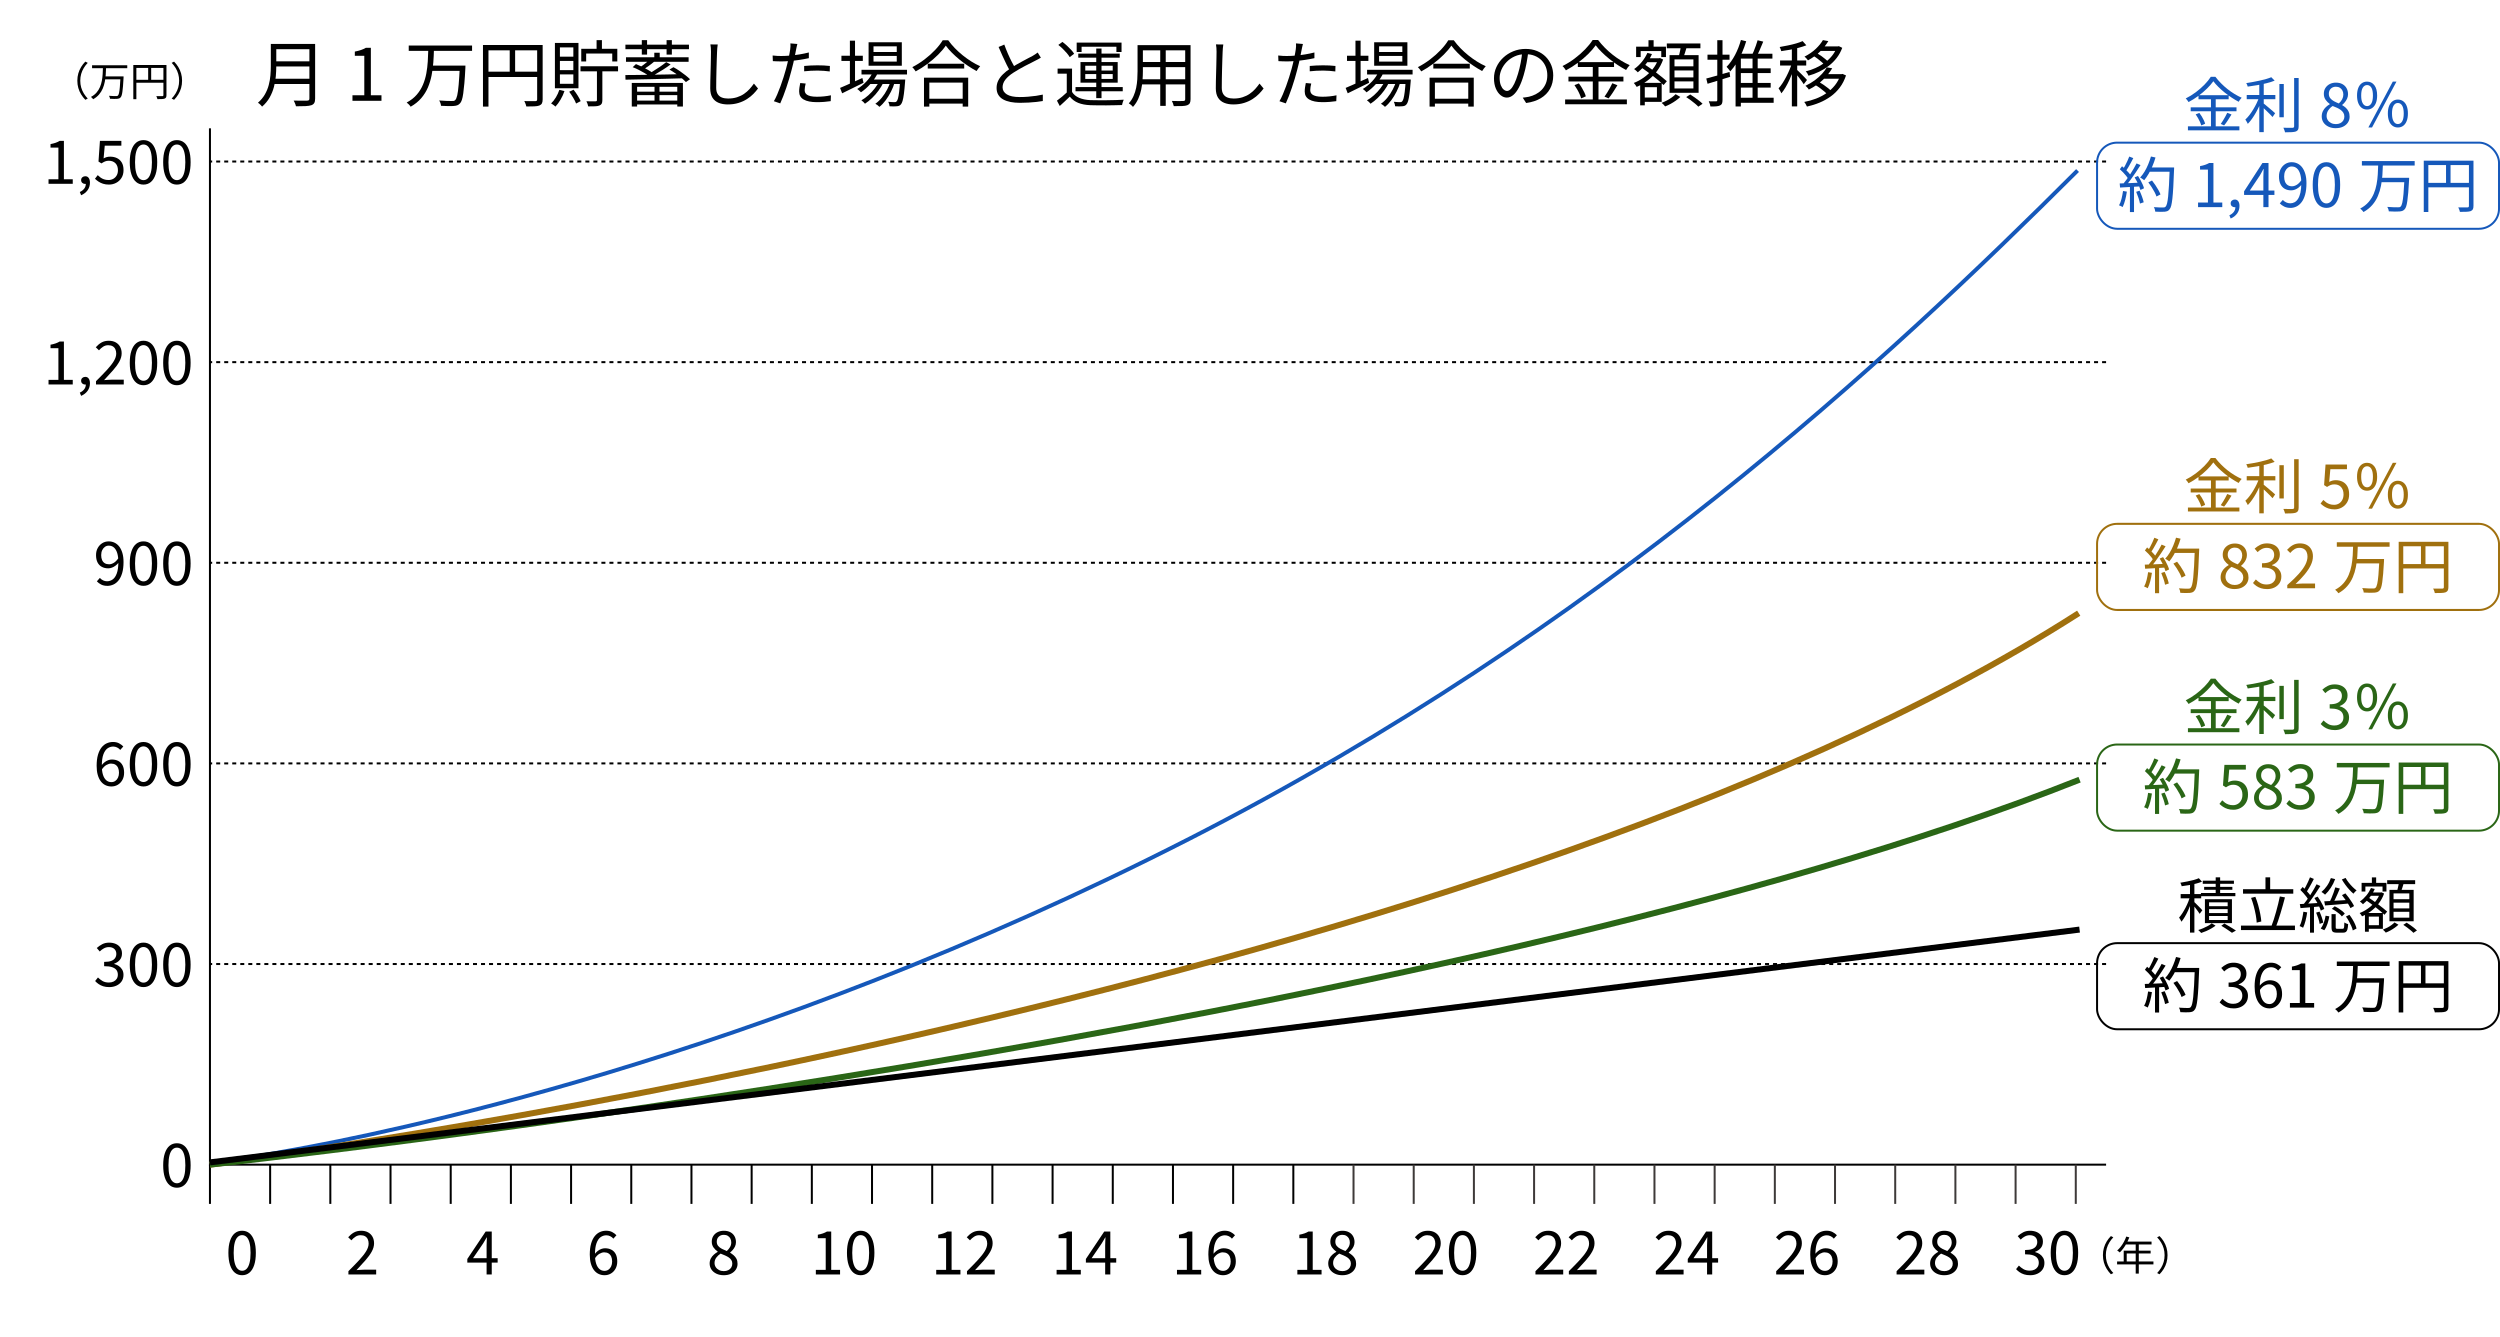 <?xml version="1.0" encoding="UTF-8"?><svg id="b" xmlns="http://www.w3.org/2000/svg" width="1246.1" height="666.31" viewBox="0 0 1246.1 666.31"><defs><style>.d,.e,.f,.g,.h,.i,.j,.k,.l,.m,.n{fill:none;}.d,.e,.f,.h,.i,.j,.k,.l,.m,.n{stroke-miterlimit:10;}.d,.e,.n{stroke:#000;}.o{fill:#2a6616;}.e{stroke-dasharray:2;}.f,.j{stroke:#2a6616;}.f,.l,.n{stroke-width:3px;}.h,.l{stroke:#a0700e;}.i,.k{stroke:#1558ba;}.p{fill:#a0700e;}.k{stroke-width:2px;}.m{stroke:#3e3a39;}.q{fill:#1558ba;}</style></defs><g id="c"><polyline class="d" points="1049.76 580.51 104.65 580.51 104.65 63.96"/><line class="e" x1="1049.76" y1="80.51" x2="104.65" y2="80.51"/><line class="e" x1="1049.76" y1="480.51" x2="104.65" y2="480.51"/><line class="e" x1="1049.76" y1="380.51" x2="104.65" y2="380.51"/><line class="e" x1="1049.76" y1="280.51" x2="104.65" y2="280.51"/><line class="e" x1="1049.76" y1="180.51" x2="104.65" y2="180.51"/><line class="d" x1="104.65" y1="580.51" x2="104.65" y2="600.07"/><line class="d" x1="134.65" y1="580.51" x2="134.65" y2="600.07"/><line class="d" x1="164.65" y1="580.51" x2="164.65" y2="600.07"/><line class="d" x1="194.65" y1="580.51" x2="194.65" y2="600.07"/><line class="d" x1="224.65" y1="580.51" x2="224.65" y2="600.07"/><line class="d" x1="254.65" y1="580.51" x2="254.65" y2="600.07"/><line class="d" x1="284.65" y1="580.51" x2="284.65" y2="600.07"/><line class="d" x1="314.65" y1="580.51" x2="314.65" y2="600.07"/><line class="d" x1="344.65" y1="580.51" x2="344.65" y2="600.07"/><line class="d" x1="374.65" y1="580.51" x2="374.65" y2="600.07"/><line class="d" x1="404.65" y1="580.51" x2="404.65" y2="600.07"/><line class="d" x1="434.65" y1="580.51" x2="434.65" y2="600.07"/><line class="d" x1="464.65" y1="580.51" x2="464.65" y2="600.07"/><line class="d" x1="494.65" y1="580.51" x2="494.65" y2="600.07"/><line class="d" x1="524.65" y1="580.51" x2="524.65" y2="600.07"/><line class="d" x1="554.65" y1="580.51" x2="554.65" y2="600.07"/><line class="d" x1="584.65" y1="580.51" x2="584.65" y2="600.07"/><line class="d" x1="614.65" y1="580.51" x2="614.65" y2="600.07"/><line class="d" x1="644.65" y1="580.51" x2="644.65" y2="600.07"/><line class="m" x1="674.65" y1="580.51" x2="674.65" y2="600.07"/><line class="m" x1="704.65" y1="580.51" x2="704.65" y2="600.07"/><line class="m" x1="734.65" y1="580.51" x2="734.65" y2="600.07"/><line class="m" x1="764.65" y1="580.51" x2="764.65" y2="600.07"/><line class="m" x1="794.65" y1="580.51" x2="794.65" y2="600.07"/><line class="m" x1="824.65" y1="580.51" x2="824.65" y2="600.07"/><line class="m" x1="854.65" y1="580.51" x2="854.65" y2="600.07"/><line class="m" x1="884.65" y1="580.51" x2="884.65" y2="600.07"/><line class="m" x1="914.65" y1="580.51" x2="914.65" y2="600.07"/><line class="m" x1="944.65" y1="580.51" x2="944.65" y2="600.07"/><line class="m" x1="974.65" y1="580.51" x2="974.65" y2="600.07"/><line class="m" x1="1004.65" y1="580.51" x2="1004.65" y2="600.07"/><line class="m" x1="1034.65" y1="580.51" x2="1034.65" y2="600.07"/><rect class="g" x="135.77" y="650.27" width="2.68" height="0"/><path d="M120.68,635.62c-1.42,0-2.64-.43-3.66-1.29-1.02-.86-1.8-2.12-2.35-3.78-.55-1.66-.83-3.69-.83-6.09s.27-4.39.83-6.03c.55-1.64,1.33-2.88,2.35-3.72,1.02-.84,2.24-1.26,3.66-1.26s2.64.42,3.66,1.26,1.8,2.08,2.36,3.72c.55,1.64.82,3.65.82,6.03s-.27,4.43-.82,6.09c-.55,1.66-1.34,2.92-2.36,3.78s-2.24,1.29-3.66,1.29ZM120.68,633.4c.84,0,1.58-.31,2.21-.93s1.12-1.59,1.47-2.91c.35-1.32.53-3.02.53-5.1s-.18-3.77-.53-5.07c-.35-1.3-.84-2.25-1.47-2.85s-1.37-.9-2.21-.9-1.55.3-2.19.9c-.64.6-1.14,1.55-1.49,2.85-.35,1.3-.53,2.99-.53,5.07s.17,3.78.53,5.1c.35,1.32.84,2.29,1.49,2.91.64.62,1.37.93,2.19.93Z"/><path d="M55.54,392.01c-1.06,0-2.04-.21-2.94-.63-.9-.42-1.68-1.06-2.34-1.92-.66-.86-1.17-1.94-1.54-3.22-.37-1.29-.55-2.79-.55-4.52,0-2.14.22-3.96.66-5.48.44-1.51,1.04-2.74,1.8-3.69.76-.95,1.63-1.64,2.61-2.07.98-.43,2-.65,3.06-.65,1.16,0,2.16.21,3,.65s1.56.96,2.16,1.6l-1.53,1.71c-.42-.52-.95-.93-1.58-1.23-.63-.3-1.27-.45-1.93-.45-1.02,0-1.96.3-2.82.9s-1.55,1.6-2.07,3c-.52,1.4-.78,3.3-.78,5.7,0,1.76.19,3.25.57,4.46s.93,2.12,1.64,2.74c.71.62,1.56.93,2.56.93.72,0,1.37-.19,1.94-.58.57-.39,1.02-.93,1.35-1.64.33-.7.5-1.52.5-2.46s-.15-1.75-.45-2.43c-.3-.68-.75-1.2-1.33-1.58-.59-.37-1.33-.55-2.21-.55-.7,0-1.46.23-2.28.69-.82.46-1.6,1.24-2.34,2.34l-.09-2.16c.46-.6.97-1.12,1.53-1.56.56-.44,1.16-.77,1.79-1,.63-.23,1.23-.34,1.81-.34,1.24,0,2.32.25,3.24.73.92.49,1.63,1.23,2.13,2.21s.75,2.2.75,3.66c0,1.36-.29,2.56-.85,3.58-.57,1.03-1.33,1.83-2.29,2.4-.96.57-2.01.85-3.15.85Z"/><path d="M71.52,392.01c-1.42,0-2.64-.43-3.66-1.29-1.02-.86-1.8-2.12-2.35-3.78-.55-1.66-.83-3.69-.83-6.09s.27-4.39.83-6.03c.55-1.64,1.33-2.88,2.35-3.72,1.02-.84,2.24-1.26,3.66-1.26s2.64.42,3.66,1.26,1.8,2.08,2.36,3.72c.55,1.64.82,3.65.82,6.03s-.27,4.43-.82,6.09c-.55,1.66-1.34,2.92-2.36,3.78s-2.24,1.29-3.66,1.29ZM71.52,389.79c.84,0,1.58-.31,2.21-.93s1.12-1.59,1.47-2.91c.35-1.32.53-3.02.53-5.1s-.18-3.77-.53-5.07c-.35-1.3-.84-2.25-1.47-2.85s-1.37-.9-2.21-.9-1.55.3-2.19.9c-.64.6-1.14,1.55-1.49,2.85-.35,1.3-.53,2.99-.53,5.07s.17,3.78.53,5.1c.35,1.32.84,2.29,1.49,2.91.64.62,1.37.93,2.19.93Z"/><path d="M88.17,392.01c-1.42,0-2.64-.43-3.66-1.29-1.02-.86-1.8-2.12-2.35-3.78-.55-1.66-.83-3.69-.83-6.09s.27-4.39.83-6.03c.55-1.64,1.33-2.88,2.35-3.72,1.02-.84,2.24-1.26,3.66-1.26s2.64.42,3.66,1.26,1.8,2.08,2.36,3.72c.55,1.64.82,3.65.82,6.03s-.27,4.43-.82,6.09c-.55,1.66-1.34,2.92-2.36,3.78s-2.24,1.29-3.66,1.29ZM88.17,389.79c.84,0,1.58-.31,2.21-.93s1.12-1.59,1.47-2.91c.35-1.32.53-3.02.53-5.1s-.18-3.77-.53-5.07c-.35-1.3-.84-2.25-1.47-2.85s-1.37-.9-2.21-.9-1.55.3-2.19.9c-.64.6-1.14,1.55-1.49,2.85-.35,1.3-.53,2.99-.53,5.07s.17,3.78.53,5.1c.35,1.32.84,2.29,1.49,2.91.64.62,1.37.93,2.19.93Z"/><path d="M53.41,292.01c-1.14,0-2.14-.22-2.99-.65-.85-.43-1.56-.96-2.14-1.6l1.5-1.71c.44.52.97.93,1.6,1.23.63.3,1.28.45,1.94.45,1.02,0,1.96-.3,2.82-.9.86-.6,1.55-1.6,2.07-3.02.52-1.41.78-3.3.78-5.69,0-1.76-.19-3.24-.56-4.45s-.91-2.13-1.63-2.76c-.72-.63-1.59-.94-2.61-.94-.7,0-1.33.2-1.89.6s-1.01.95-1.35,1.65c-.34.7-.51,1.53-.51,2.49s.14,1.73.43,2.42.74,1.22,1.33,1.59,1.34.55,2.22.55c.7,0,1.46-.23,2.27-.71.81-.47,1.58-1.25,2.33-2.35l.12,2.19c-.44.58-.96,1.09-1.54,1.53s-1.19.78-1.8,1c-.61.23-1.23.35-1.84.35-1.22,0-2.29-.24-3.21-.74-.92-.49-1.63-1.22-2.13-2.2-.5-.98-.75-2.19-.75-3.63s.29-2.58.87-3.61c.58-1.03,1.34-1.83,2.29-2.4.95-.57,2-.85,3.13-.85,1.06,0,2.04.21,2.94.65.9.43,1.68,1.08,2.34,1.93.66.86,1.18,1.93,1.56,3.2s.57,2.77.57,4.51c0,2.14-.23,3.97-.67,5.48-.45,1.51-1.06,2.74-1.82,3.69-.76.95-1.63,1.64-2.61,2.07-.98.43-2,.65-3.06.65Z"/><path d="M71.52,292.01c-1.42,0-2.64-.43-3.66-1.29-1.02-.86-1.8-2.12-2.35-3.78-.55-1.66-.83-3.69-.83-6.09s.27-4.39.83-6.03c.55-1.64,1.33-2.88,2.35-3.72,1.02-.84,2.24-1.26,3.66-1.26s2.64.42,3.66,1.26,1.8,2.08,2.36,3.72c.55,1.64.82,3.65.82,6.03s-.27,4.43-.82,6.09c-.55,1.66-1.34,2.92-2.36,3.78s-2.24,1.29-3.66,1.29ZM71.52,289.79c.84,0,1.58-.31,2.21-.93s1.12-1.59,1.47-2.91c.35-1.32.53-3.02.53-5.1s-.18-3.77-.53-5.07c-.35-1.3-.84-2.25-1.47-2.85s-1.37-.9-2.21-.9-1.55.3-2.19.9c-.64.6-1.14,1.55-1.49,2.85-.35,1.3-.53,2.99-.53,5.07s.17,3.78.53,5.1c.35,1.32.84,2.29,1.49,2.91.64.62,1.37.93,2.19.93Z"/><path d="M88.17,292.01c-1.42,0-2.64-.43-3.66-1.29-1.02-.86-1.8-2.12-2.35-3.78-.55-1.66-.83-3.69-.83-6.09s.27-4.39.83-6.03c.55-1.64,1.33-2.88,2.35-3.72,1.02-.84,2.24-1.26,3.66-1.26s2.64.42,3.66,1.26,1.8,2.08,2.36,3.72c.55,1.64.82,3.65.82,6.03s-.27,4.43-.82,6.09c-.55,1.66-1.34,2.92-2.36,3.78s-2.24,1.29-3.66,1.29ZM88.17,289.79c.84,0,1.58-.31,2.21-.93s1.12-1.59,1.47-2.91c.35-1.32.53-3.02.53-5.1s-.18-3.77-.53-5.07c-.35-1.3-.84-2.25-1.47-2.85s-1.37-.9-2.21-.9-1.55.3-2.19.9c-.64.6-1.14,1.55-1.49,2.85-.35,1.3-.53,2.99-.53,5.07s.17,3.78.53,5.1c.35,1.32.84,2.29,1.49,2.91.64.62,1.37.93,2.19.93Z"/><path d="M54.43,492.01c-1.14,0-2.14-.14-3.01-.42-.87-.28-1.63-.65-2.29-1.11-.66-.46-1.23-.96-1.71-1.5l1.41-1.77c.64.66,1.39,1.25,2.26,1.76.87.51,1.92.76,3.17.76.88,0,1.65-.16,2.33-.48.67-.32,1.19-.77,1.58-1.36.38-.59.57-1.29.57-2.08,0-.86-.21-1.6-.64-2.24-.43-.63-1.15-1.12-2.15-1.47-1-.35-2.35-.52-4.05-.52v-2.13c1.52,0,2.72-.17,3.6-.52.88-.35,1.51-.83,1.9-1.44.39-.61.58-1.28.58-2.02,0-1.04-.33-1.86-.99-2.48-.66-.61-1.57-.92-2.73-.92-.88,0-1.71.21-2.47.62-.77.41-1.47.94-2.08,1.57l-1.47-1.74c.84-.76,1.75-1.4,2.75-1.91.99-.51,2.12-.76,3.38-.76s2.34.21,3.32.63c.97.42,1.73,1.03,2.28,1.84.55.81.83,1.79.83,2.93,0,1.3-.36,2.37-1.08,3.21-.72.84-1.66,1.47-2.82,1.89v.12c.86.22,1.64.57,2.34,1.05.7.48,1.26,1.08,1.68,1.81.42.73.63,1.6.63,2.59,0,1.28-.32,2.37-.96,3.27-.64.9-1.49,1.6-2.55,2.08-1.06.49-2.25.74-3.57.74Z"/><path d="M71.52,492.01c-1.42,0-2.64-.43-3.66-1.29-1.02-.86-1.8-2.12-2.35-3.78-.55-1.66-.83-3.69-.83-6.09s.27-4.39.83-6.03c.55-1.64,1.33-2.88,2.35-3.72,1.02-.84,2.24-1.26,3.66-1.26s2.64.42,3.66,1.26,1.8,2.08,2.36,3.72c.55,1.64.82,3.65.82,6.03s-.27,4.43-.82,6.09c-.55,1.66-1.34,2.92-2.36,3.78s-2.24,1.29-3.66,1.29ZM71.52,489.79c.84,0,1.58-.31,2.21-.93s1.12-1.59,1.47-2.91c.35-1.32.53-3.02.53-5.1s-.18-3.77-.53-5.07c-.35-1.3-.84-2.25-1.47-2.85s-1.37-.9-2.21-.9-1.55.3-2.19.9c-.64.6-1.14,1.55-1.49,2.85-.35,1.3-.53,2.99-.53,5.07s.17,3.78.53,5.1c.35,1.32.84,2.29,1.49,2.91.64.62,1.37.93,2.19.93Z"/><path d="M88.17,492.01c-1.42,0-2.64-.43-3.66-1.29-1.02-.86-1.8-2.12-2.35-3.78-.55-1.66-.83-3.69-.83-6.09s.27-4.39.83-6.03c.55-1.64,1.33-2.88,2.35-3.72,1.02-.84,2.24-1.26,3.66-1.26s2.64.42,3.66,1.26,1.8,2.08,2.36,3.72c.55,1.64.82,3.65.82,6.03s-.27,4.43-.82,6.09c-.55,1.66-1.34,2.92-2.36,3.78s-2.24,1.29-3.66,1.29ZM88.17,489.79c.84,0,1.58-.31,2.21-.93s1.12-1.59,1.47-2.91c.35-1.32.53-3.02.53-5.1s-.18-3.77-.53-5.07c-.35-1.3-.84-2.25-1.47-2.85s-1.37-.9-2.21-.9-1.55.3-2.19.9c-.64.6-1.14,1.55-1.49,2.85-.35,1.3-.53,2.99-.53,5.07s.17,3.78.53,5.1c.35,1.32.84,2.29,1.49,2.91.64.62,1.37.93,2.19.93Z"/><path d="M88.18,592.01c-1.42,0-2.64-.43-3.66-1.29-1.02-.86-1.8-2.12-2.35-3.78-.55-1.66-.83-3.69-.83-6.09s.27-4.39.83-6.03c.55-1.64,1.33-2.88,2.35-3.72,1.02-.84,2.24-1.26,3.66-1.26s2.64.42,3.66,1.26,1.8,2.08,2.36,3.72c.55,1.64.82,3.65.82,6.03s-.27,4.43-.82,6.09c-.55,1.66-1.34,2.92-2.36,3.78s-2.24,1.29-3.66,1.29ZM88.18,589.79c.84,0,1.58-.31,2.21-.93s1.12-1.59,1.47-2.91c.35-1.32.53-3.02.53-5.1s-.18-3.77-.53-5.07c-.35-1.3-.84-2.25-1.47-2.85s-1.37-.9-2.21-.9-1.55.3-2.19.9c-.64.6-1.14,1.55-1.49,2.85-.35,1.3-.53,2.99-.53,5.07s.17,3.78.53,5.1c.35,1.32.84,2.29,1.49,2.91.64.62,1.37.93,2.19.93Z"/><path d="M24.19,191.62v-2.28h4.92v-15.78h-3.93v-1.74c.98-.18,1.83-.4,2.57-.66.73-.26,1.39-.57,2-.93h2.1v19.11h4.41v2.28h-12.06Z"/><path d="M40.44,197.32l-.66-1.62c.94-.42,1.68-.99,2.22-1.71.54-.72.8-1.54.78-2.46l-.3-2.46,1.35,2.01c-.2.22-.42.38-.64.46-.23.09-.48.14-.74.14-.54,0-1.01-.17-1.41-.51-.4-.34-.6-.81-.6-1.41s.21-1.07.62-1.41c.41-.34.89-.51,1.46-.51.72,0,1.28.28,1.69.85.41.57.62,1.35.62,2.35,0,1.44-.4,2.7-1.18,3.78-.79,1.08-1.86,1.91-3.2,2.49Z"/><path d="M47.85,191.62v-1.62c2.16-2.14,3.99-4.02,5.49-5.65,1.5-1.63,2.64-3.1,3.42-4.41.78-1.31,1.17-2.54,1.17-3.71,0-.82-.15-1.54-.44-2.17s-.73-1.12-1.33-1.47c-.6-.35-1.36-.52-2.28-.52s-1.74.25-2.5.75c-.77.5-1.46,1.1-2.05,1.8l-1.59-1.53c.88-1,1.83-1.79,2.85-2.37,1.02-.58,2.23-.87,3.63-.87,1.32,0,2.46.26,3.41.78.95.52,1.69,1.25,2.22,2.19.53.94.79,2.04.79,3.3,0,1.34-.38,2.7-1.14,4.08-.76,1.38-1.8,2.83-3.12,4.33-1.32,1.51-2.82,3.16-4.5,4.94.56-.04,1.16-.08,1.8-.13.64-.05,1.24-.08,1.8-.08h6.21v2.37h-13.83Z"/><path d="M71.52,192.01c-1.42,0-2.64-.43-3.66-1.29-1.02-.86-1.8-2.12-2.35-3.78-.55-1.66-.83-3.69-.83-6.09s.27-4.39.83-6.03c.55-1.64,1.33-2.88,2.35-3.72,1.02-.84,2.24-1.26,3.66-1.26s2.64.42,3.66,1.26,1.8,2.08,2.36,3.72c.55,1.64.82,3.65.82,6.03s-.27,4.43-.82,6.09c-.55,1.66-1.34,2.92-2.36,3.78s-2.24,1.29-3.66,1.29ZM71.52,189.79c.84,0,1.58-.31,2.21-.93s1.12-1.59,1.47-2.91c.35-1.32.53-3.02.53-5.1s-.18-3.77-.53-5.07c-.35-1.3-.84-2.25-1.47-2.85s-1.37-.9-2.21-.9-1.55.3-2.19.9c-.64.6-1.14,1.55-1.49,2.85-.35,1.3-.53,2.99-.53,5.07s.17,3.78.53,5.1c.35,1.32.84,2.29,1.49,2.91.64.62,1.37.93,2.19.93Z"/><path d="M88.17,192.01c-1.42,0-2.64-.43-3.66-1.29-1.02-.86-1.8-2.12-2.35-3.78-.55-1.66-.83-3.69-.83-6.09s.27-4.39.83-6.03c.55-1.64,1.33-2.88,2.35-3.72,1.02-.84,2.24-1.26,3.66-1.26s2.64.42,3.66,1.26,1.8,2.08,2.36,3.72c.55,1.64.82,3.65.82,6.03s-.27,4.43-.82,6.09c-.55,1.66-1.34,2.92-2.36,3.78s-2.24,1.29-3.66,1.29ZM88.17,189.79c.84,0,1.58-.31,2.21-.93s1.12-1.59,1.47-2.91c.35-1.32.53-3.02.53-5.1s-.18-3.77-.53-5.07c-.35-1.3-.84-2.25-1.47-2.85s-1.37-.9-2.21-.9-1.55.3-2.19.9c-.64.6-1.14,1.55-1.49,2.85-.35,1.3-.53,2.99-.53,5.07s.17,3.78.53,5.1c.35,1.32.84,2.29,1.49,2.91.64.62,1.37.93,2.19.93Z"/><path d="M24.19,91.62v-2.28h4.92v-15.78h-3.93v-1.74c.98-.18,1.83-.4,2.57-.66.73-.26,1.39-.57,2-.93h2.1v19.11h4.41v2.28h-12.06Z"/><path d="M40.44,97.32l-.66-1.62c.94-.42,1.68-.99,2.22-1.71.54-.72.8-1.54.78-2.46l-.3-2.46,1.35,2.01c-.2.22-.42.38-.64.46-.23.09-.48.14-.74.14-.54,0-1.01-.17-1.41-.51-.4-.34-.6-.81-.6-1.41s.21-1.07.62-1.41c.41-.34.89-.51,1.46-.51.72,0,1.28.28,1.69.85.41.57.62,1.35.62,2.35,0,1.44-.4,2.7-1.18,3.78-.79,1.08-1.86,1.91-3.2,2.49Z"/><path d="M54.39,92.01c-1.14,0-2.15-.14-3.02-.42-.87-.28-1.63-.64-2.28-1.08-.65-.44-1.24-.91-1.76-1.41l1.38-1.8c.42.42.88.81,1.39,1.19s1.09.67,1.75.9,1.41.34,2.25.34,1.64-.2,2.36-.6c.71-.4,1.27-.96,1.69-1.68.42-.72.63-1.58.63-2.58,0-1.5-.42-2.67-1.24-3.5-.83-.83-1.94-1.25-3.32-1.25-.72,0-1.35.12-1.89.35-.54.23-1.13.56-1.77.98l-1.47-.93.72-10.29h10.68v2.37h-8.28l-.57,6.36c.48-.28.99-.49,1.51-.65.53-.15,1.12-.22,1.79-.22,1.22,0,2.33.23,3.33.7,1,.47,1.8,1.2,2.4,2.19.6.99.9,2.25.9,3.79s-.34,2.85-1.03,3.93c-.69,1.08-1.59,1.9-2.69,2.46-1.1.56-2.26.84-3.48.84Z"/><path d="M71.52,92.01c-1.42,0-2.64-.43-3.66-1.29-1.02-.86-1.8-2.12-2.35-3.78-.55-1.66-.83-3.69-.83-6.09s.27-4.39.83-6.03c.55-1.64,1.33-2.88,2.35-3.72,1.02-.84,2.24-1.26,3.66-1.26s2.64.42,3.66,1.26,1.8,2.08,2.36,3.72c.55,1.64.82,3.65.82,6.03s-.27,4.43-.82,6.09c-.55,1.66-1.34,2.92-2.36,3.78s-2.24,1.29-3.66,1.29ZM71.52,89.79c.84,0,1.58-.31,2.21-.93s1.12-1.59,1.47-2.91c.35-1.32.53-3.02.53-5.1s-.18-3.77-.53-5.07c-.35-1.3-.84-2.25-1.47-2.85s-1.37-.9-2.21-.9-1.55.3-2.19.9c-.64.6-1.14,1.55-1.49,2.85-.35,1.3-.53,2.99-.53,5.07s.17,3.78.53,5.1c.35,1.32.84,2.29,1.49,2.91.64.62,1.37.93,2.19.93Z"/><path d="M88.17,92.01c-1.42,0-2.64-.43-3.66-1.29-1.02-.86-1.8-2.12-2.35-3.78-.55-1.66-.83-3.69-.83-6.09s.27-4.39.83-6.03c.55-1.64,1.33-2.88,2.35-3.72,1.02-.84,2.24-1.26,3.66-1.26s2.64.42,3.66,1.26,1.8,2.08,2.36,3.72c.55,1.64.82,3.65.82,6.03s-.27,4.43-.82,6.09c-.55,1.66-1.34,2.92-2.36,3.78s-2.24,1.29-3.66,1.29ZM88.17,89.79c.84,0,1.58-.31,2.21-.93s1.12-1.59,1.47-2.91c.35-1.32.53-3.02.53-5.1s-.18-3.77-.53-5.07c-.35-1.3-.84-2.25-1.47-2.85s-1.37-.9-2.21-.9-1.55.3-2.19.9c-.64.6-1.14,1.55-1.49,2.85-.35,1.3-.53,2.99-.53,5.07s.17,3.78.53,5.1c.35,1.32.84,2.29,1.49,2.91.64.62,1.37.93,2.19.93Z"/><path d="M173.66,635.23v-1.62c2.16-2.14,3.99-4.02,5.49-5.65,1.5-1.63,2.64-3.1,3.42-4.41.78-1.31,1.17-2.54,1.17-3.71,0-.82-.15-1.54-.44-2.17s-.73-1.12-1.33-1.47c-.6-.35-1.36-.52-2.28-.52s-1.74.25-2.5.75c-.77.5-1.46,1.1-2.05,1.8l-1.59-1.53c.88-1,1.83-1.79,2.85-2.37,1.02-.58,2.23-.87,3.63-.87,1.32,0,2.46.26,3.41.78.95.52,1.69,1.25,2.22,2.19.53.94.79,2.04.79,3.3,0,1.34-.38,2.7-1.14,4.08-.76,1.38-1.8,2.83-3.12,4.33-1.32,1.51-2.82,3.16-4.5,4.94.56-.04,1.16-.08,1.8-.13.64-.05,1.24-.08,1.8-.08h6.21v2.37h-13.83Z"/><rect class="g" x="255.77" y="650.27" width="2.68" height="0"/><path d="M242.54,635.23v-14.37c0-.54.02-1.21.06-2.02s.07-1.49.09-2.06h-.12c-.28.5-.57,1-.86,1.49s-.6,1-.92,1.54l-5.01,7.32h12.27v2.19h-15.12v-1.8l9.15-13.68h3.03v21.39h-2.58Z"/><path d="M301.34,635.62c-1.06,0-2.04-.21-2.94-.63-.9-.42-1.68-1.06-2.34-1.92-.66-.86-1.17-1.94-1.54-3.22-.37-1.29-.55-2.79-.55-4.52,0-2.14.22-3.96.66-5.48.44-1.51,1.04-2.74,1.8-3.69.76-.95,1.63-1.64,2.61-2.07.98-.43,2-.65,3.06-.65,1.16,0,2.16.21,3,.65s1.56.96,2.16,1.6l-1.53,1.71c-.42-.52-.95-.93-1.58-1.23-.63-.3-1.27-.45-1.93-.45-1.02,0-1.96.3-2.82.9s-1.55,1.6-2.07,3c-.52,1.4-.78,3.3-.78,5.7,0,1.76.19,3.25.57,4.46s.93,2.12,1.64,2.74c.71.62,1.56.93,2.56.93.72,0,1.37-.19,1.94-.58.57-.39,1.02-.93,1.35-1.64.33-.7.5-1.52.5-2.46s-.15-1.75-.45-2.43c-.3-.68-.75-1.2-1.33-1.58-.59-.37-1.33-.55-2.21-.55-.7,0-1.46.23-2.28.69-.82.46-1.6,1.24-2.34,2.34l-.09-2.16c.46-.6.97-1.12,1.53-1.56.56-.44,1.16-.77,1.79-1,.63-.23,1.23-.34,1.81-.34,1.24,0,2.32.25,3.24.73.92.49,1.63,1.23,2.13,2.21s.75,2.2.75,3.66c0,1.36-.29,2.56-.85,3.58-.57,1.03-1.33,1.83-2.29,2.4-.96.57-2.01.85-3.15.85Z"/><rect class="g" x="375.77" y="650.27" width="2.68" height="0"/><path d="M360.74,635.62c-1.36,0-2.57-.25-3.63-.75-1.06-.5-1.89-1.19-2.49-2.07-.6-.88-.9-1.89-.9-3.03,0-.94.2-1.77.58-2.5.39-.73.89-1.37,1.52-1.92.62-.55,1.26-1.01,1.92-1.37v-.12c-.8-.56-1.5-1.25-2.08-2.05-.59-.81-.89-1.77-.89-2.9s.27-2.06.79-2.88c.53-.82,1.25-1.45,2.16-1.9s1.94-.67,3.08-.67c1.26,0,2.34.24,3.24.72.9.48,1.59,1.15,2.07,2.01.48.86.72,1.84.72,2.94,0,.76-.16,1.47-.46,2.13-.31.66-.69,1.25-1.14,1.75-.45.51-.88.94-1.3,1.27v.12c.62.38,1.21.82,1.79,1.31.57.49,1.03,1.08,1.38,1.75.35.68.52,1.51.52,2.49,0,1.04-.28,1.99-.85,2.86s-1.37,1.56-2.4,2.06c-1.03.5-2.23.75-3.61.75ZM360.77,633.58c.86,0,1.61-.16,2.24-.48s1.12-.76,1.47-1.32c.35-.56.53-1.2.53-1.92s-.16-1.3-.48-1.8-.75-.93-1.27-1.29c-.53-.36-1.15-.69-1.85-1s-1.44-.62-2.22-.92c-.88.56-1.6,1.23-2.17,2.01-.57.78-.86,1.67-.86,2.67,0,.76.2,1.45.6,2.07.4.62.96,1.1,1.67,1.46s1.5.52,2.35.52ZM362.24,623.59c.72-.66,1.27-1.34,1.67-2.05.39-.71.58-1.46.58-2.27,0-.7-.15-1.33-.44-1.91-.29-.57-.71-1.02-1.27-1.36-.56-.34-1.23-.51-2.01-.51-1.02,0-1.86.31-2.52.93-.66.62-.99,1.45-.99,2.49,0,.86.24,1.57.71,2.13.47.56,1.08,1.04,1.84,1.42.76.39,1.57.77,2.43,1.12Z"/><path d="M406.65,635.23v-2.28h4.92v-15.78h-3.93v-1.74c.98-.18,1.83-.4,2.57-.66.73-.26,1.39-.57,2-.93h2.1v19.11h4.41v2.28h-12.06Z"/><path d="M429,635.62c-1.42,0-2.64-.43-3.66-1.29-1.02-.86-1.8-2.12-2.35-3.78-.55-1.66-.83-3.69-.83-6.09s.27-4.39.83-6.03c.55-1.64,1.33-2.88,2.35-3.72,1.02-.84,2.24-1.26,3.66-1.26s2.64.42,3.66,1.26,1.8,2.08,2.36,3.72c.55,1.64.82,3.65.82,6.03s-.27,4.43-.82,6.09c-.55,1.66-1.34,2.92-2.36,3.78s-2.24,1.29-3.66,1.29ZM429,633.4c.84,0,1.58-.31,2.21-.93s1.12-1.59,1.47-2.91c.35-1.32.53-3.02.53-5.1s-.18-3.77-.53-5.07c-.35-1.3-.84-2.25-1.47-2.85s-1.37-.9-2.21-.9-1.55.3-2.19.9c-.64.6-1.14,1.55-1.49,2.85-.35,1.3-.53,2.99-.53,5.07s.17,3.78.53,5.1c.35,1.32.84,2.29,1.49,2.91.64.62,1.37.93,2.19.93Z"/><rect class="g" x="495.77" y="650.27" width="2.68" height="0"/><path d="M466.65,635.23v-2.28h4.92v-15.78h-3.93v-1.74c.98-.18,1.83-.4,2.57-.66.73-.26,1.39-.57,2-.93h2.1v19.11h4.41v2.28h-12.06Z"/><path d="M481.98,635.23v-1.62c2.16-2.14,3.99-4.02,5.49-5.65,1.5-1.63,2.64-3.1,3.42-4.41.78-1.31,1.17-2.54,1.17-3.71,0-.82-.15-1.54-.44-2.17s-.73-1.12-1.33-1.47c-.6-.35-1.36-.52-2.28-.52s-1.74.25-2.5.75c-.77.5-1.46,1.1-2.05,1.8l-1.59-1.53c.88-1,1.83-1.79,2.85-2.37,1.02-.58,2.23-.87,3.63-.87,1.32,0,2.46.26,3.41.78.95.52,1.69,1.25,2.22,2.19.53.94.79,2.04.79,3.3,0,1.34-.38,2.7-1.14,4.08-.76,1.38-1.8,2.83-3.12,4.33-1.32,1.51-2.82,3.16-4.5,4.94.56-.04,1.16-.08,1.8-.13.64-.05,1.24-.08,1.8-.08h6.21v2.37h-13.83Z"/><path d="M526.65,635.23v-2.28h4.92v-15.78h-3.93v-1.74c.98-.18,1.83-.4,2.57-.66.73-.26,1.39-.57,2-.93h2.1v19.11h4.41v2.28h-12.06Z"/><path d="M550.86,635.23v-14.37c0-.54.02-1.21.06-2.02s.07-1.49.09-2.06h-.12c-.28.5-.57,1-.86,1.49s-.6,1-.92,1.54l-5.01,7.32h12.27v2.19h-15.12v-1.8l9.15-13.68h3.03v21.39h-2.58Z"/><path d="M586.65,635.23v-2.28h4.92v-15.78h-3.93v-1.74c.98-.18,1.83-.4,2.57-.66.73-.26,1.39-.57,2-.93h2.1v19.11h4.41v2.28h-12.06Z"/><path d="M609.66,635.62c-1.06,0-2.04-.21-2.94-.63-.9-.42-1.68-1.06-2.34-1.92-.66-.86-1.17-1.94-1.54-3.22-.37-1.29-.55-2.79-.55-4.52,0-2.14.22-3.96.66-5.48.44-1.51,1.04-2.74,1.8-3.69.76-.95,1.63-1.64,2.61-2.07.98-.43,2-.65,3.06-.65,1.16,0,2.16.21,3,.65s1.56.96,2.16,1.6l-1.53,1.71c-.42-.52-.95-.93-1.58-1.23-.63-.3-1.27-.45-1.93-.45-1.02,0-1.96.3-2.82.9s-1.55,1.6-2.07,3c-.52,1.4-.78,3.3-.78,5.7,0,1.76.19,3.25.57,4.46s.93,2.12,1.64,2.74c.71.62,1.56.93,2.56.93.72,0,1.37-.19,1.94-.58.57-.39,1.02-.93,1.35-1.64.33-.7.5-1.52.5-2.46s-.15-1.75-.45-2.43c-.3-.68-.75-1.2-1.33-1.58-.59-.37-1.33-.55-2.21-.55-.7,0-1.46.23-2.28.69-.82.46-1.6,1.24-2.34,2.34l-.09-2.16c.46-.6.97-1.12,1.53-1.56.56-.44,1.16-.77,1.79-1,.63-.23,1.23-.34,1.81-.34,1.24,0,2.32.25,3.24.73.92.49,1.63,1.23,2.13,2.21s.75,2.2.75,3.66c0,1.36-.29,2.56-.85,3.58-.57,1.03-1.33,1.83-2.29,2.4-.96.57-2.01.85-3.15.85Z"/><rect class="g" x="675.77" y="650.27" width="2.68" height="0"/><path d="M646.65,635.23v-2.28h4.92v-15.78h-3.93v-1.74c.98-.18,1.83-.4,2.57-.66.73-.26,1.39-.57,2-.93h2.1v19.11h4.41v2.28h-12.06Z"/><path d="M669.06,635.62c-1.36,0-2.57-.25-3.63-.75-1.06-.5-1.89-1.19-2.49-2.07-.6-.88-.9-1.89-.9-3.03,0-.94.2-1.77.58-2.5.39-.73.89-1.37,1.52-1.92.62-.55,1.26-1.01,1.92-1.37v-.12c-.8-.56-1.5-1.25-2.08-2.05-.59-.81-.89-1.77-.89-2.9s.27-2.06.79-2.88c.53-.82,1.25-1.45,2.16-1.9s1.94-.67,3.08-.67c1.26,0,2.34.24,3.24.72.9.48,1.59,1.15,2.07,2.01.48.86.72,1.84.72,2.94,0,.76-.16,1.47-.46,2.13-.31.66-.69,1.25-1.14,1.75-.45.51-.88.94-1.3,1.27v.12c.62.38,1.21.82,1.79,1.31.57.49,1.03,1.08,1.38,1.75.35.68.52,1.51.52,2.49,0,1.04-.28,1.99-.85,2.86s-1.37,1.56-2.4,2.06c-1.03.5-2.23.75-3.61.75ZM669.09,633.58c.86,0,1.61-.16,2.24-.48s1.12-.76,1.47-1.32c.35-.56.53-1.2.53-1.92s-.16-1.3-.48-1.8-.75-.93-1.27-1.29c-.53-.36-1.15-.69-1.85-1s-1.44-.62-2.22-.92c-.88.56-1.6,1.23-2.17,2.01-.57.78-.86,1.67-.86,2.67,0,.76.2,1.45.6,2.07.4.62.96,1.1,1.67,1.46s1.5.52,2.35.52ZM670.56,623.59c.72-.66,1.27-1.34,1.67-2.05.39-.71.58-1.46.58-2.27,0-.7-.15-1.33-.44-1.91-.29-.57-.71-1.02-1.27-1.36-.56-.34-1.23-.51-2.01-.51-1.02,0-1.86.31-2.52.93-.66.62-.99,1.45-.99,2.49,0,.86.24,1.57.71,2.13.47.56,1.08,1.04,1.84,1.42.76.39,1.57.77,2.43,1.12Z"/><path d="M705.33,635.23v-1.62c2.16-2.14,3.99-4.02,5.49-5.65,1.5-1.63,2.64-3.1,3.42-4.41.78-1.31,1.17-2.54,1.17-3.71,0-.82-.15-1.54-.44-2.17s-.73-1.12-1.33-1.47c-.6-.35-1.36-.52-2.28-.52s-1.74.25-2.5.75c-.77.5-1.46,1.1-2.05,1.8l-1.59-1.53c.88-1,1.83-1.79,2.85-2.37,1.02-.58,2.23-.87,3.63-.87,1.32,0,2.46.26,3.41.78.95.52,1.69,1.25,2.22,2.19.53.94.79,2.04.79,3.3,0,1.34-.38,2.7-1.14,4.08-.76,1.38-1.8,2.83-3.12,4.33-1.32,1.51-2.82,3.16-4.5,4.94.56-.04,1.16-.08,1.8-.13.64-.05,1.24-.08,1.8-.08h6.21v2.37h-13.83Z"/><path d="M729,635.62c-1.42,0-2.64-.43-3.66-1.29-1.02-.86-1.8-2.12-2.35-3.78-.55-1.66-.83-3.69-.83-6.09s.27-4.39.83-6.03c.55-1.64,1.33-2.88,2.35-3.72,1.02-.84,2.24-1.26,3.66-1.26s2.64.42,3.66,1.26,1.8,2.08,2.36,3.72c.55,1.64.82,3.65.82,6.03s-.27,4.43-.82,6.09c-.55,1.66-1.34,2.92-2.36,3.78s-2.24,1.29-3.66,1.29ZM729,633.4c.84,0,1.58-.31,2.21-.93s1.12-1.59,1.47-2.91c.35-1.32.53-3.02.53-5.1s-.18-3.77-.53-5.07c-.35-1.3-.84-2.25-1.47-2.85s-1.37-.9-2.21-.9-1.55.3-2.19.9c-.64.6-1.14,1.55-1.49,2.85-.35,1.3-.53,2.99-.53,5.07s.17,3.78.53,5.1c.35,1.32.84,2.29,1.49,2.91.64.62,1.37.93,2.19.93Z"/><path d="M765.33,635.23v-1.62c2.16-2.14,3.99-4.02,5.49-5.65,1.5-1.63,2.64-3.1,3.42-4.41.78-1.31,1.17-2.54,1.17-3.71,0-.82-.15-1.54-.44-2.17s-.73-1.12-1.33-1.47c-.6-.35-1.36-.52-2.28-.52s-1.74.25-2.5.75c-.77.5-1.46,1.1-2.05,1.8l-1.59-1.53c.88-1,1.83-1.79,2.85-2.37,1.02-.58,2.23-.87,3.63-.87,1.32,0,2.46.26,3.41.78.95.52,1.69,1.25,2.22,2.19.53.94.79,2.04.79,3.3,0,1.34-.38,2.7-1.14,4.08-.76,1.38-1.8,2.83-3.12,4.33-1.32,1.51-2.82,3.16-4.5,4.94.56-.04,1.16-.08,1.8-.13.64-.05,1.24-.08,1.8-.08h6.21v2.37h-13.83Z"/><path d="M781.98,635.23v-1.62c2.16-2.14,3.99-4.02,5.49-5.65,1.5-1.63,2.64-3.1,3.42-4.41.78-1.31,1.17-2.54,1.17-3.71,0-.82-.15-1.54-.44-2.17s-.73-1.12-1.33-1.47c-.6-.35-1.36-.52-2.28-.52s-1.74.25-2.5.75c-.77.5-1.46,1.1-2.05,1.8l-1.59-1.53c.88-1,1.83-1.79,2.85-2.37,1.02-.58,2.23-.87,3.63-.87,1.32,0,2.46.26,3.41.78.95.52,1.69,1.25,2.22,2.19.53.94.79,2.04.79,3.3,0,1.34-.38,2.7-1.14,4.08-.76,1.38-1.8,2.83-3.12,4.33-1.32,1.51-2.82,3.16-4.5,4.94.56-.04,1.16-.08,1.8-.13.64-.05,1.24-.08,1.8-.08h6.21v2.37h-13.83Z"/><rect class="g" x="855.77" y="650.27" width="2.68" height="0"/><path d="M825.33,635.23v-1.62c2.16-2.14,3.99-4.02,5.49-5.65,1.5-1.63,2.64-3.1,3.42-4.41.78-1.31,1.17-2.54,1.17-3.71,0-.82-.15-1.54-.44-2.17s-.73-1.12-1.33-1.47c-.6-.35-1.36-.52-2.28-.52s-1.74.25-2.5.75c-.77.5-1.46,1.1-2.05,1.8l-1.59-1.53c.88-1,1.83-1.79,2.85-2.37,1.02-.58,2.23-.87,3.63-.87,1.32,0,2.46.26,3.41.78.95.52,1.69,1.25,2.22,2.19.53.94.79,2.04.79,3.3,0,1.34-.38,2.7-1.14,4.08-.76,1.38-1.8,2.83-3.12,4.33-1.32,1.51-2.82,3.16-4.5,4.94.56-.04,1.16-.08,1.8-.13.64-.05,1.24-.08,1.8-.08h6.21v2.37h-13.83Z"/><path d="M850.86,635.23v-14.37c0-.54.02-1.21.06-2.02s.07-1.49.09-2.06h-.12c-.28.5-.57,1-.86,1.49s-.6,1-.92,1.54l-5.01,7.32h12.27v2.19h-15.12v-1.8l9.15-13.68h3.03v21.39h-2.58Z"/><path d="M885.33,635.23v-1.62c2.16-2.14,3.99-4.02,5.49-5.65,1.5-1.63,2.64-3.1,3.42-4.41.78-1.31,1.17-2.54,1.17-3.71,0-.82-.15-1.54-.44-2.17s-.73-1.12-1.33-1.47c-.6-.35-1.36-.52-2.28-.52s-1.74.25-2.5.75c-.77.5-1.46,1.1-2.05,1.8l-1.59-1.53c.88-1,1.83-1.79,2.85-2.37,1.02-.58,2.23-.87,3.63-.87,1.32,0,2.46.26,3.41.78.95.52,1.69,1.25,2.22,2.19.53.94.79,2.04.79,3.3,0,1.34-.38,2.7-1.14,4.08-.76,1.38-1.8,2.83-3.12,4.33-1.32,1.51-2.82,3.16-4.5,4.94.56-.04,1.16-.08,1.8-.13.64-.05,1.24-.08,1.8-.08h6.21v2.37h-13.83Z"/><path d="M909.66,635.62c-1.06,0-2.04-.21-2.94-.63-.9-.42-1.68-1.06-2.34-1.92-.66-.86-1.17-1.94-1.54-3.22-.37-1.29-.55-2.79-.55-4.52,0-2.14.22-3.96.66-5.48.44-1.51,1.04-2.74,1.8-3.69.76-.95,1.63-1.64,2.61-2.07.98-.43,2-.65,3.06-.65,1.16,0,2.16.21,3,.65s1.56.96,2.16,1.6l-1.53,1.71c-.42-.52-.95-.93-1.58-1.23-.63-.3-1.27-.45-1.93-.45-1.02,0-1.96.3-2.82.9s-1.55,1.6-2.07,3c-.52,1.4-.78,3.3-.78,5.7,0,1.76.19,3.25.57,4.46s.93,2.12,1.64,2.74c.71.62,1.56.93,2.56.93.72,0,1.37-.19,1.94-.58.57-.39,1.02-.93,1.35-1.64.33-.7.5-1.52.5-2.46s-.15-1.75-.45-2.43c-.3-.68-.75-1.2-1.33-1.58-.59-.37-1.33-.55-2.21-.55-.7,0-1.46.23-2.28.69-.82.46-1.6,1.24-2.34,2.34l-.09-2.16c.46-.6.97-1.12,1.53-1.56.56-.44,1.16-.77,1.79-1,.63-.23,1.23-.34,1.81-.34,1.24,0,2.32.25,3.24.73.92.49,1.63,1.23,2.13,2.21s.75,2.2.75,3.66c0,1.36-.29,2.56-.85,3.58-.57,1.03-1.33,1.83-2.29,2.4-.96.57-2.01.85-3.15.85Z"/><path d="M945.33,635.23v-1.62c2.16-2.14,3.99-4.02,5.49-5.65,1.5-1.63,2.64-3.1,3.42-4.41.78-1.31,1.17-2.54,1.17-3.71,0-.82-.15-1.54-.44-2.17s-.73-1.12-1.33-1.47c-.6-.35-1.36-.52-2.28-.52s-1.74.25-2.5.75c-.77.5-1.46,1.1-2.05,1.8l-1.59-1.53c.88-1,1.83-1.79,2.85-2.37,1.02-.58,2.23-.87,3.63-.87,1.32,0,2.46.26,3.41.78.95.52,1.69,1.25,2.22,2.19.53.94.79,2.04.79,3.3,0,1.34-.38,2.7-1.14,4.08-.76,1.38-1.8,2.83-3.12,4.33-1.32,1.51-2.82,3.16-4.5,4.94.56-.04,1.16-.08,1.8-.13.64-.05,1.24-.08,1.8-.08h6.21v2.37h-13.83Z"/><path d="M969.06,635.62c-1.36,0-2.57-.25-3.63-.75-1.06-.5-1.89-1.19-2.49-2.07-.6-.88-.9-1.89-.9-3.03,0-.94.2-1.77.58-2.5.39-.73.89-1.37,1.52-1.92.62-.55,1.26-1.01,1.92-1.37v-.12c-.8-.56-1.5-1.25-2.08-2.05-.59-.81-.89-1.77-.89-2.9s.27-2.06.79-2.88c.53-.82,1.25-1.45,2.16-1.9s1.94-.67,3.08-.67c1.26,0,2.34.24,3.24.72.9.48,1.59,1.15,2.07,2.01.48.86.72,1.84.72,2.94,0,.76-.16,1.47-.46,2.13-.31.66-.69,1.25-1.14,1.75-.45.51-.88.94-1.3,1.27v.12c.62.38,1.21.82,1.79,1.31.57.49,1.03,1.08,1.38,1.75.35.68.52,1.51.52,2.49,0,1.04-.28,1.99-.85,2.86s-1.37,1.56-2.4,2.06c-1.03.5-2.23.75-3.61.75ZM969.09,633.58c.86,0,1.61-.16,2.24-.48s1.12-.76,1.47-1.32c.35-.56.53-1.2.53-1.92s-.16-1.3-.48-1.8-.75-.93-1.27-1.29c-.53-.36-1.15-.69-1.85-1s-1.44-.62-2.22-.92c-.88.56-1.6,1.23-2.17,2.01-.57.78-.86,1.67-.86,2.67,0,.76.2,1.45.6,2.07.4.62.96,1.1,1.67,1.46s1.5.52,2.35.52ZM970.56,623.59c.72-.66,1.27-1.34,1.67-2.05.39-.71.58-1.46.58-2.27,0-.7-.15-1.33-.44-1.91-.29-.57-.71-1.02-1.27-1.36-.56-.34-1.23-.51-2.01-.51-1.02,0-1.86.31-2.52.93-.66.62-.99,1.45-.99,2.49,0,.86.24,1.57.71,2.13.47.56,1.08,1.04,1.84,1.42.76.39,1.57.77,2.43,1.12Z"/><rect class="g" x="1035.77" y="650.27" width="2.68" height="0"/><path d="M1011.9,635.62c-1.14,0-2.14-.14-3.01-.42-.87-.28-1.63-.65-2.29-1.11-.66-.46-1.23-.96-1.71-1.5l1.41-1.77c.64.66,1.39,1.25,2.26,1.76.87.51,1.92.76,3.17.76.88,0,1.65-.16,2.33-.48.67-.32,1.19-.77,1.58-1.36.38-.59.57-1.29.57-2.08,0-.86-.21-1.6-.64-2.24-.43-.63-1.15-1.12-2.15-1.47-1-.35-2.35-.52-4.05-.52v-2.13c1.52,0,2.72-.17,3.6-.52.88-.35,1.51-.83,1.9-1.44.39-.61.58-1.28.58-2.02,0-1.04-.33-1.86-.99-2.48-.66-.61-1.57-.92-2.73-.92-.88,0-1.71.21-2.47.62-.77.41-1.47.94-2.08,1.57l-1.47-1.74c.84-.76,1.75-1.4,2.75-1.91.99-.51,2.12-.76,3.38-.76s2.34.21,3.32.63c.97.42,1.73,1.03,2.28,1.84.55.81.83,1.79.83,2.93,0,1.3-.36,2.37-1.08,3.21-.72.84-1.66,1.47-2.82,1.89v.12c.86.22,1.64.57,2.34,1.05.7.48,1.26,1.08,1.68,1.81.42.73.63,1.6.63,2.59,0,1.28-.32,2.37-.96,3.27-.64.9-1.49,1.6-2.55,2.08-1.06.49-2.25.74-3.57.74Z"/><path d="M1029,635.62c-1.42,0-2.64-.43-3.66-1.29-1.02-.86-1.8-2.12-2.35-3.78-.55-1.66-.83-3.69-.83-6.09s.27-4.39.83-6.03c.55-1.64,1.33-2.88,2.35-3.72,1.02-.84,2.24-1.26,3.66-1.26s2.64.42,3.66,1.26,1.8,2.08,2.36,3.72c.55,1.64.82,3.65.82,6.03s-.27,4.43-.82,6.09c-.55,1.66-1.34,2.92-2.36,3.78s-2.24,1.29-3.66,1.29ZM1029,633.4c.84,0,1.58-.31,2.21-.93s1.12-1.59,1.47-2.91c.35-1.32.53-3.02.53-5.1s-.18-3.77-.53-5.07c-.35-1.3-.84-2.25-1.47-2.85s-1.37-.9-2.21-.9-1.55.3-2.19.9c-.64.6-1.14,1.55-1.49,2.85-.35,1.3-.53,2.99-.53,5.07s.17,3.78.53,5.1c.35,1.32.84,2.29,1.49,2.91.64.62,1.37.93,2.19.93Z"/><rect class="g" y="579.17" width="4.02" height="0"/><path d="M38.55,40.23c0-1.31.16-2.53.49-3.66.33-1.13.79-2.19,1.39-3.17.6-.98,1.3-1.88,2.1-2.69l1.2.62c-.76.79-1.42,1.64-1.98,2.57-.56.93-.99,1.91-1.29,2.96-.3,1.05-.45,2.17-.45,3.37s.15,2.31.45,3.36c.3,1.05.73,2.04,1.29,2.96.56.92,1.22,1.78,1.98,2.58l-1.2.62c-.8-.83-1.5-1.73-2.1-2.7-.6-.97-1.06-2.03-1.39-3.17-.33-1.14-.49-2.36-.49-3.65Z"/><path d="M51.31,33.73h1.56c-.03,1.13-.08,2.3-.17,3.49s-.24,2.38-.47,3.55c-.23,1.17-.57,2.3-1.02,3.37s-1.07,2.06-1.85,2.97c-.78.91-1.76,1.69-2.93,2.36-.12-.2-.29-.41-.5-.62-.21-.21-.41-.39-.6-.54,1.13-.6,2.06-1.32,2.79-2.17s1.3-1.77,1.72-2.77c.42-1,.73-2.04.93-3.13s.33-2.18.4-3.29c.07-1.11.11-2.18.14-3.22ZM45.89,32.53h17.54v1.48h-17.54v-1.48ZM52.15,38.09h8.42v1.46h-8.42v-1.46ZM60.05,38.09h1.54c0,.19,0,.34-.01.46,0,.12,0,.21,0,.28-.08,1.63-.17,3.01-.27,4.14-.1,1.13-.2,2.08-.31,2.83s-.23,1.35-.38,1.79c-.15.44-.32.76-.52.96-.23.25-.47.43-.74.53s-.59.16-.98.19c-.37.04-.88.05-1.53.04-.65-.01-1.32-.04-2.01-.08-.01-.23-.07-.48-.16-.75-.09-.27-.21-.52-.36-.73.75.07,1.45.11,2.1.12.65.01,1.11.02,1.38.02.24.01.43,0,.58-.03.15-.03.27-.1.38-.21.23-.2.42-.63.57-1.3.15-.67.29-1.65.4-2.94.11-1.29.22-2.97.33-5.04v-.28Z"/><path d="M66.45,32.39h15.68v1.48h-14.16v15.58h-1.52v-17.06ZM67.29,39.77h14.88v1.48h-14.88v-1.48ZM73.85,33.13h1.5v7.38h-1.5v-7.38ZM81.45,32.39h1.52v15.04c0,.48-.07.85-.2,1.11-.13.26-.37.46-.72.61-.33.12-.79.19-1.37.22-.58.03-1.32.04-2.23.04-.01-.13-.05-.29-.12-.48-.07-.19-.14-.37-.21-.55-.07-.18-.15-.34-.23-.47.45.01.89.02,1.31.02h1.75c.19-.01.32-.06.39-.13.07-.07.11-.2.11-.37v-15.04Z"/><path d="M90.75,40.23c0,1.29-.16,2.51-.49,3.65-.33,1.14-.79,2.2-1.39,3.17-.6.97-1.3,1.87-2.1,2.7l-1.2-.62c.76-.8,1.42-1.66,1.98-2.58.56-.92.99-1.91,1.29-2.96.3-1.05.45-2.17.45-3.36s-.15-2.32-.45-3.37c-.3-1.05-.73-2.03-1.29-2.96-.56-.93-1.22-1.78-1.98-2.57l1.2-.62c.8.81,1.5,1.71,2.1,2.69.6.98,1.06,2.04,1.39,3.17.33,1.13.49,2.35.49,3.66Z"/><path d="M1048.18,625.63c0-1.31.16-2.53.49-3.66.33-1.13.79-2.19,1.39-3.17.6-.98,1.3-1.88,2.1-2.69l1.2.62c-.76.79-1.42,1.64-1.98,2.57-.56.93-.99,1.91-1.29,2.96-.3,1.05-.45,2.17-.45,3.37s.15,2.31.45,3.36c.3,1.05.73,2.04,1.29,2.96.56.92,1.22,1.78,1.98,2.58l-1.2.62c-.8-.83-1.5-1.73-2.1-2.7-.6-.97-1.06-2.03-1.39-3.17-.33-1.14-.49-2.36-.49-3.65Z"/><path d="M1055.24,628.77h18.12v1.44h-18.12v-1.44ZM1059.82,616.35l1.52.4c-.37.97-.81,1.92-1.31,2.85s-1.04,1.79-1.63,2.58-1.19,1.49-1.82,2.09c-.09-.08-.22-.18-.37-.31-.15-.13-.31-.25-.48-.37-.17-.12-.32-.21-.45-.28.64-.56,1.24-1.2,1.81-1.93.57-.73,1.08-1.52,1.55-2.38.47-.86.86-1.74,1.18-2.65ZM1058.54,623.37h13.42v1.42h-11.92v4.72h-1.5v-6.14ZM1059.52,618.85h12.9v1.44h-13.64l.74-1.44ZM1064.52,619.61h1.54v15.22h-1.54v-15.22Z"/><path d="M1080.38,625.63c0,1.29-.16,2.51-.49,3.65-.33,1.14-.79,2.2-1.39,3.17-.6.97-1.3,1.87-2.1,2.7l-1.2-.62c.76-.8,1.42-1.66,1.98-2.58.56-.92.99-1.91,1.29-2.96.3-1.05.45-2.17.45-3.36s-.15-2.32-.45-3.37c-.3-1.05-.73-2.03-1.29-2.96-.56-.93-1.22-1.78-1.98-2.57l1.2-.62c.8.81,1.5,1.71,2.1,2.69.6.98,1.06,2.04,1.39,3.17.33,1.13.49,2.35.49,3.66Z"/><path class="k" d="M104.65,580.14c10.17-1.56,24.87-3.93,42.48-7.16,39.62-7.25,227.3-43.26,445.77-154.94,204.22-104.4,347.58-238.12,442.64-333.04"/><path class="l" d="M104.65,580.51s628.3-80.46,931.47-274.88"/><path class="f" d="M1036.54,388.62c-313.94,124.89-931.89,191.88-931.89,191.88"/><path d="M134.97,21.9h2.74v11.09c0,1.56-.08,3.23-.23,5-.16,1.78-.47,3.57-.95,5.38-.48,1.81-1.19,3.56-2.14,5.24-.95,1.68-2.2,3.19-3.76,4.54-.12-.19-.31-.42-.56-.68-.25-.26-.51-.51-.77-.74-.26-.23-.5-.4-.72-.52,1.46-1.3,2.62-2.69,3.47-4.19.85-1.5,1.49-3.05,1.91-4.66s.7-3.21.83-4.81c.13-1.6.2-3.11.2-4.55v-11.09ZM136.37,39.25h19.04v2.63h-19.04v-2.63ZM136.66,21.9h18.76v2.63h-18.76v-2.63ZM136.66,30.57h18.94v2.56h-18.94v-2.56ZM154.23,21.9h2.84v27.22c0,.96-.14,1.69-.43,2.2s-.77.88-1.44,1.12c-.7.24-1.67.39-2.92.45-1.25.06-2.83.09-4.75.09-.05-.29-.14-.6-.27-.94s-.28-.68-.43-1.03c-.16-.35-.31-.64-.45-.88,1.01.02,1.97.04,2.9.05.92.01,1.73.01,2.41,0,.68-.01,1.16-.02,1.42-.02.43-.02.73-.11.88-.27s.23-.43.23-.81v-27.18Z"/><path d="M175.68,50.23v-2.74h5.9v-19.69h-4.72v-2.09c1.17-.22,2.2-.48,3.08-.79.88-.31,1.67-.67,2.39-1.08h2.52v23.65h5.29v2.74h-14.47Z"/><path d="M213.48,24.85h2.81c-.05,2.04-.15,4.13-.31,6.28-.16,2.15-.44,4.28-.85,6.39-.41,2.11-1.02,4.13-1.84,6.07-.82,1.93-1.93,3.71-3.33,5.35-1.4,1.63-3.16,3.05-5.27,4.25-.22-.36-.52-.73-.9-1.12-.38-.38-.74-.71-1.08-.97,2.04-1.08,3.71-2.38,5.02-3.91,1.31-1.52,2.34-3.19,3.1-4.99.76-1.8,1.31-3.68,1.67-5.63.36-1.96.6-3.93.72-5.92.12-1.99.2-3.92.25-5.8ZM203.73,22.69h31.57v2.66h-31.57v-2.66ZM215,32.7h15.16v2.63h-15.16v-2.63ZM229.22,32.7h2.77c0,.34,0,.61-.02.83-.01.22-.02.38-.02.5-.14,2.93-.31,5.41-.49,7.45-.18,2.04-.37,3.74-.56,5.09-.19,1.36-.42,2.43-.68,3.22-.26.79-.58,1.37-.94,1.73-.41.46-.85.77-1.33.95-.48.18-1.07.29-1.76.34-.67.07-1.59.1-2.75.07-1.17-.02-2.37-.07-3.62-.14-.02-.41-.12-.86-.29-1.35-.17-.49-.38-.93-.65-1.31,1.34.12,2.6.19,3.78.22s2,.04,2.48.04c.43.02.78,0,1.04-.05.26-.06.49-.19.68-.38.41-.36.75-1.14,1.03-2.34.28-1.2.52-2.96.72-5.29.2-2.33.4-5.35.59-9.07v-.5Z"/><path d="M240.74,22.44h28.22v2.66h-25.49v28.04h-2.74v-30.71ZM242.25,35.72h26.78v2.66h-26.78v-2.66ZM254.06,23.77h2.7v13.28h-2.7v-13.28ZM267.74,22.44h2.74v27.07c0,.86-.12,1.53-.36,2-.24.47-.67.83-1.3,1.1-.6.22-1.42.35-2.47.4-1.04.05-2.38.07-4.01.07-.02-.24-.1-.53-.22-.86-.12-.34-.25-.67-.38-.99-.13-.32-.27-.61-.41-.85.82.02,1.6.04,2.36.04h3.15c.34-.02.57-.1.7-.23.13-.13.2-.35.2-.67v-27.07Z"/><path d="M278.79,44.79l2.56.61c-.48,1.44-1.12,2.85-1.93,4.23-.8,1.38-1.66,2.55-2.57,3.51-.14-.17-.35-.35-.61-.54-.26-.19-.54-.38-.81-.58-.28-.19-.52-.35-.74-.47.89-.84,1.69-1.86,2.41-3.06.72-1.2,1.28-2.44,1.69-3.71ZM276.59,21.39h11.74v22.61h-11.74v-22.61ZM279.08,23.63v4.61h6.7v-4.61h-6.7ZM279.08,30.36v4.61h6.7v-4.61h-6.7ZM279.08,37.09v4.68h6.7v-4.68h-6.7ZM283.72,45.73l2.16-1.01c.72.89,1.41,1.86,2.07,2.92s1.16,1.98,1.49,2.77l-2.3,1.19c-.29-.82-.76-1.77-1.42-2.86-.66-1.09-1.33-2.09-2-3.01ZM289.34,33.02h18.72v2.52h-18.72v-2.52ZM289.73,24.31h17.96v6.34h-2.52v-3.96h-13v3.96h-2.45v-6.34ZM297.54,33.99h2.7v15.91c0,.77-.11,1.36-.32,1.76-.22.41-.6.72-1.15.94-.53.22-1.25.34-2.18.38s-2.06.05-3.4.05c-.05-.36-.16-.79-.34-1.28-.18-.49-.37-.92-.56-1.28,1.06.02,2.01.04,2.86.05.85.01,1.42,0,1.71-.02.26-.02.44-.08.54-.16.1-.08.14-.26.14-.52v-15.84ZM297.36,19.99h2.66v5.8h-2.66v-5.8Z"/><path d="M311.69,37.41c1.75,0,3.74-.02,5.96-.05,2.22-.04,4.58-.07,7.07-.11s5.06-.08,7.69-.13c2.63-.05,5.23-.11,7.79-.18l-.14,2.09c-2.54.07-5.11.14-7.7.22-2.59.07-5.12.14-7.6.2-2.47.06-4.81.11-7,.14-2.2.04-4.19.08-5.99.13l-.07-2.3ZM311.73,22.26h31.68v2.27h-31.68v-2.27ZM312.02,28.56h31.21v2.23h-31.21v-2.23ZM314.9,41.34h25.49v11.77h-2.81v-9.86h-20.02v9.86h-2.66v-11.77ZM315.36,33.49l1.62-1.55c.96.38,1.96.82,2.99,1.31,1.03.49,2.01,1,2.93,1.53.92.53,1.7,1.02,2.32,1.48l-1.66,1.66c-.62-.48-1.4-.99-2.32-1.53s-1.9-1.07-2.93-1.6c-1.03-.53-2.02-.96-2.95-1.3ZM316.73,45.69h21.56v1.73h-21.56v-1.73ZM316.73,50.16h21.56v1.91h-21.56v-1.91ZM324,29.57l2.16,1.08c-.86.74-1.8,1.48-2.81,2.2-1.01.72-1.96,1.33-2.84,1.84l-1.73-1.01c.58-.36,1.18-.78,1.82-1.26.63-.48,1.26-.97,1.87-1.48.61-.5,1.12-.96,1.53-1.37ZM319.9,19.99h2.63v7.24h-2.63v-7.24ZM332.07,30.97l2.2,1.15c-1.1.82-2.32,1.65-3.64,2.5-1.32.85-2.65,1.66-3.98,2.41-1.33.76-2.6,1.42-3.8,2l-1.66-1.08c1.15-.58,2.39-1.27,3.73-2.07,1.33-.8,2.63-1.64,3.89-2.5,1.26-.86,2.34-1.67,3.26-2.41ZM326.13,26.29h2.7v3.71h-2.7v-3.71ZM326.24,42.42h2.48v8.82h-2.48v-8.82ZM332.25,19.99h2.63v7.24h-2.63v-7.24ZM333.65,34.68l2.02-1.19c1.01.53,2.03,1.15,3.08,1.87,1.04.72,2.02,1.44,2.93,2.16s1.67,1.38,2.27,1.98l-2.09,1.4c-.55-.62-1.29-1.31-2.21-2.07-.92-.76-1.91-1.5-2.95-2.23-1.04-.73-2.06-1.37-3.04-1.93Z"/><path d="M357.74,22.19c-.1.6-.17,1.21-.22,1.82-.05.61-.08,1.22-.11,1.82-.05,1.01-.1,2.26-.14,3.74-.05,1.49-.1,3.07-.14,4.73-.05,1.67-.08,3.33-.11,4.99-.02,1.66-.04,3.14-.04,4.46s.25,2.38.76,3.17,1.2,1.36,2.09,1.69c.89.34,1.91.5,3.06.5,1.63,0,3.11-.21,4.43-.63,1.32-.42,2.5-.98,3.53-1.69,1.03-.71,1.95-1.51,2.75-2.39.8-.89,1.53-1.8,2.18-2.74l2.05,2.45c-.62.86-1.39,1.76-2.29,2.68-.9.92-1.96,1.78-3.19,2.57-1.22.79-2.63,1.44-4.23,1.94-1.6.5-3.38.76-5.35.76-1.71,0-3.22-.26-4.54-.79-1.32-.53-2.35-1.38-3.1-2.56-.74-1.18-1.12-2.74-1.12-4.68,0-1.08.01-2.27.04-3.58.02-1.31.06-2.66.11-4.05.05-1.39.08-2.75.11-4.09.02-1.33.05-2.56.07-3.69.02-1.13.04-2.06.04-2.81,0-.67-.02-1.32-.07-1.94-.05-.62-.12-1.2-.22-1.73l3.64.04Z"/><path d="M389.45,27.91c1.34,0,2.79-.07,4.34-.2,1.55-.13,3.13-.33,4.73-.59,1.61-.26,3.16-.59,4.64-.97v2.84c-1.49.34-3.05.62-4.68.86-1.63.24-3.23.43-4.81.56-1.57.13-2.99.2-4.27.2-.79,0-1.52-.02-2.2-.05-.67-.04-1.33-.07-1.98-.09l-.11-2.81c.86.1,1.64.16,2.32.2s1.35.05,2,.05ZM397.44,21.9c-.12.41-.24.9-.36,1.48s-.22,1.04-.29,1.4c-.17.86-.37,1.87-.59,3.01-.23,1.14-.48,2.33-.76,3.58-.28,1.25-.58,2.47-.92,3.67-.31,1.27-.7,2.66-1.15,4.16-.46,1.5-.94,3.01-1.44,4.52-.5,1.51-1.02,2.94-1.55,4.28-.53,1.34-1.02,2.52-1.48,3.53l-3.17-1.08c.55-.94,1.11-2.06,1.67-3.37.56-1.31,1.12-2.71,1.66-4.19.54-1.49,1.04-2.97,1.51-4.45s.87-2.84,1.21-4.09c.24-.84.47-1.73.68-2.66.22-.94.42-1.85.61-2.75s.35-1.73.49-2.48c.13-.76.23-1.37.31-1.85.07-.5.12-1.03.14-1.58.02-.55.01-1.02-.04-1.4l3.46.29ZM401.58,41.63c-.14.58-.26,1.14-.36,1.69-.1.55-.14,1.07-.14,1.55,0,.43.08.85.23,1.24.16.4.45.75.88,1.06.43.31,1.05.56,1.85.76.8.19,1.84.29,3.11.29,1.18,0,2.36-.06,3.56-.18,1.2-.12,2.35-.3,3.46-.54l-.11,2.92c-.96.14-2.03.26-3.2.36-1.18.1-2.42.14-3.74.14-2.83,0-5-.44-6.52-1.31-1.51-.88-2.27-2.2-2.27-3.98,0-.7.05-1.39.16-2.09.11-.7.23-1.42.38-2.16l2.7.25ZM400.83,32.88c.96-.1,2.01-.17,3.15-.23,1.14-.06,2.29-.09,3.44-.09,1.06,0,2.12.02,3.19.07,1.07.05,2.08.13,3.04.25l-.07,2.74c-.91-.12-1.88-.22-2.92-.31-1.03-.08-2.08-.13-3.13-.13-1.13,0-2.25.03-3.37.09-1.12.06-2.23.15-3.33.27v-2.66Z"/><path d="M418.72,43.82c.91-.38,1.97-.84,3.17-1.37s2.48-1.1,3.85-1.73c1.37-.62,2.74-1.24,4.1-1.84l.58,2.38c-1.85.91-3.71,1.83-5.58,2.75-1.87.92-3.56,1.76-5.08,2.5l-1.04-2.7ZM419.4,27.77h10.66v2.59h-10.66v-2.59ZM423.62,20.28h2.56v22.14h-2.56v-22.14ZM435.21,35.65l2.38.61c-.94,1.99-2.17,3.83-3.69,5.53-1.52,1.69-3.11,3.1-4.77,4.23-.12-.14-.29-.32-.52-.54-.23-.22-.46-.43-.7-.65-.24-.22-.46-.37-.65-.47,1.66-1.01,3.2-2.27,4.63-3.78,1.43-1.51,2.54-3.16,3.33-4.93ZM438.41,40.15l1.87,1.08c-.62,1.3-1.42,2.61-2.39,3.94-.97,1.33-2.05,2.56-3.22,3.69-1.18,1.13-2.35,2.08-3.53,2.84-.22-.29-.49-.59-.81-.9-.32-.31-.65-.58-.99-.79,1.18-.65,2.35-1.5,3.53-2.56,1.18-1.06,2.25-2.22,3.22-3.49.97-1.27,1.75-2.54,2.32-3.82ZM429.41,34.79h22.68v2.34h-22.68v-2.34ZM432.94,21.07h16.56v11.7h-16.56v-11.7ZM433.48,39.65h15.66v2.23h-15.66v-2.23ZM435.39,23.09v2.84h11.59v-2.84h-11.59ZM435.39,27.87v2.84h11.59v-2.84h-11.59ZM444.06,40.08l1.87,1.01c-.43,1.51-1.04,3.05-1.84,4.61-.79,1.56-1.68,3-2.66,4.32-.98,1.32-2.02,2.4-3.1,3.24-.24-.26-.55-.54-.92-.83-.37-.29-.74-.53-1.1-.72,1.13-.77,2.2-1.78,3.22-3.02,1.02-1.25,1.92-2.63,2.7-4.14.78-1.51,1.39-3,1.82-4.46ZM448.64,39.65h2.56c-.02.55-.05.91-.07,1.08-.19,2.5-.39,4.51-.59,6.05-.2,1.54-.43,2.71-.67,3.53-.24.82-.53,1.4-.86,1.76-.29.34-.6.56-.94.68-.34.12-.72.19-1.15.22-.38.05-.89.07-1.53.07s-1.31-.02-2.03-.07c0-.34-.06-.71-.18-1.13-.12-.42-.26-.79-.43-1.1.67.07,1.28.12,1.84.14.55.02.96.04,1.22.04.24,0,.45-.02.63-.07.18-.05.33-.16.45-.32.26-.24.5-.73.7-1.48.2-.74.4-1.84.58-3.29.18-1.45.34-3.34.49-5.67v-.43Z"/><path d="M471.42,22.73c-.98,1.46-2.26,2.98-3.83,4.54s-3.31,3.06-5.22,4.5c-1.91,1.44-3.89,2.71-5.96,3.82-.12-.19-.28-.42-.47-.68-.19-.26-.4-.53-.61-.79-.22-.26-.42-.48-.61-.65,2.11-1.08,4.15-2.36,6.1-3.85,1.96-1.49,3.72-3.06,5.29-4.72,1.57-1.66,2.83-3.26,3.76-4.82h2.77c.96,1.34,2.06,2.65,3.29,3.92,1.24,1.27,2.56,2.47,3.96,3.6,1.4,1.13,2.84,2.15,4.32,3.08,1.48.92,2.92,1.7,4.34,2.32-.31.34-.62.72-.94,1.15-.31.43-.6.85-.86,1.26-1.42-.77-2.84-1.63-4.28-2.59-1.44-.96-2.84-2-4.21-3.11-1.37-1.12-2.64-2.27-3.82-3.46-1.18-1.19-2.18-2.36-3.02-3.51ZM460.55,38.71h22.03v14.44h-2.74v-11.99h-16.63v11.99h-2.66v-14.44ZM461.78,49.22h19.3v2.41h-19.3v-2.41ZM462.42,31.76h18.18v2.41h-18.18v-2.41Z"/><path d="M518.8,28.74c-.41.26-.84.52-1.3.76-.46.24-.95.49-1.48.76-.6.34-1.34.72-2.23,1.15-.89.43-1.84.91-2.84,1.44-1.01.53-2.02,1.08-3.02,1.66-1.01.58-1.96,1.15-2.84,1.73-1.68,1.08-2.99,2.22-3.94,3.42-.95,1.2-1.42,2.48-1.42,3.85,0,1.49.71,2.67,2.14,3.55,1.43.88,3.56,1.31,6.39,1.31,1.32,0,2.69-.05,4.1-.16,1.42-.11,2.78-.26,4.09-.45,1.31-.19,2.42-.4,3.33-.61v3.2c-.89.17-1.94.32-3.15.45-1.21.13-2.51.24-3.91.32s-2.83.13-4.32.13c-1.71,0-3.26-.14-4.68-.41-1.42-.28-2.65-.7-3.69-1.28-1.04-.58-1.85-1.34-2.43-2.29-.58-.95-.86-2.09-.86-3.44s.28-2.54.83-3.65c.55-1.12,1.34-2.18,2.38-3.19,1.03-1.01,2.25-1.98,3.67-2.92.91-.62,1.89-1.23,2.93-1.82,1.04-.59,2.07-1.16,3.08-1.71,1.01-.55,1.95-1.06,2.83-1.51.88-.46,1.61-.84,2.21-1.15.5-.31.96-.59,1.37-.85.41-.25.8-.53,1.19-.85l1.58,2.56ZM500.58,22.22c.55,1.54,1.15,3.04,1.78,4.5.64,1.46,1.28,2.83,1.94,4.1.66,1.27,1.27,2.4,1.82,3.38l-2.48,1.48c-.6-.98-1.24-2.15-1.91-3.49-.67-1.34-1.34-2.77-2.02-4.28-.67-1.51-1.33-3.01-1.98-4.5l2.84-1.19Z"/><path d="M534.35,45.84c.84,1.32,2.04,2.3,3.6,2.95,1.56.65,3.4,1.02,5.51,1.12,1.01.02,2.23.04,3.67.05,1.44.01,2.95.01,4.54,0,1.58-.01,3.12-.04,4.61-.09,1.49-.05,2.77-.11,3.85-.18-.1.19-.2.44-.32.76-.12.31-.23.64-.32.97-.1.34-.17.65-.22.94-1.01.02-2.2.05-3.58.09-1.38.04-2.81.06-4.3.07-1.49.01-2.93,0-4.32-.02-1.39-.02-2.58-.05-3.56-.07-2.38-.1-4.4-.48-6.08-1.15-1.68-.67-3.08-1.72-4.21-3.13-.79.77-1.6,1.54-2.43,2.32-.83.78-1.69,1.57-2.57,2.36l-1.4-2.66c.79-.58,1.65-1.24,2.57-2,.92-.76,1.79-1.53,2.61-2.32h2.38ZM534.35,34.21v12.74h-2.63v-10.22h-4.57v-2.52h7.2ZM527.51,22.4l2.05-1.51c.74.55,1.49,1.18,2.25,1.87.76.7,1.45,1.39,2.09,2.09.64.7,1.13,1.34,1.49,1.94l-2.2,1.69c-.34-.6-.82-1.27-1.44-2-.62-.73-1.3-1.45-2.03-2.16-.73-.71-1.47-1.35-2.21-1.93ZM536.08,43.39h23.54v2.09h-23.54v-2.09ZM536.66,21.25h22.36v4.68h-2.56v-2.63h-17.35v2.63h-2.45v-4.68ZM537.45,26.72h20.66v2.02h-20.66v-2.02ZM538.56,30.93h18.54v10.26h-18.54v-10.26ZM540.94,32.77v2.38h13.68v-2.38h-13.68ZM540.94,36.91v2.45h13.68v-2.45h-13.68ZM546.41,24.2h2.63v24.7h-2.63v-24.7Z"/><path d="M567,22.51h2.66v13.07c0,1.37-.06,2.83-.18,4.39-.12,1.56-.34,3.14-.67,4.73-.32,1.6-.82,3.13-1.48,4.59-.66,1.46-1.53,2.8-2.61,4-.12-.19-.31-.4-.58-.63-.26-.23-.53-.45-.79-.67-.26-.22-.5-.37-.72-.47,1.01-1.13,1.8-2.35,2.38-3.67.58-1.32,1.01-2.68,1.3-4.09.29-1.4.47-2.8.56-4.19s.13-2.72.13-4v-13.07ZM568.34,39.5h23.51v2.56h-23.51v-2.56ZM568.55,22.51h23.29v2.59h-23.29v-2.59ZM568.55,30.9h23.22v2.56h-23.22v-2.56ZM578.31,23.48h2.74v29.3h-2.74v-29.3ZM590.76,22.51h2.66v26.93c0,.86-.13,1.52-.38,1.98-.25.46-.68.8-1.28,1.04-.6.22-1.44.35-2.52.4-1.08.05-2.47.06-4.18.04-.07-.34-.2-.76-.38-1.28-.18-.52-.37-.95-.56-1.31.84.02,1.65.04,2.43.05.78.01,1.46.01,2.03,0,.58-.01.97-.02,1.19-.02.36-.02.61-.1.76-.22.14-.12.22-.35.22-.68v-26.93Z"/><path d="M609.74,22.19c-.1.6-.17,1.21-.22,1.82-.05.61-.08,1.22-.11,1.82-.05,1.01-.1,2.26-.14,3.74-.05,1.49-.1,3.07-.14,4.73-.05,1.67-.08,3.33-.11,4.99-.02,1.66-.04,3.14-.04,4.46s.25,2.38.76,3.17,1.2,1.36,2.09,1.69c.89.34,1.91.5,3.06.5,1.63,0,3.11-.21,4.43-.63,1.32-.42,2.5-.98,3.53-1.69,1.03-.71,1.95-1.51,2.75-2.39.8-.89,1.53-1.8,2.18-2.74l2.05,2.45c-.62.86-1.39,1.76-2.29,2.68-.9.92-1.96,1.78-3.19,2.57-1.22.79-2.63,1.44-4.23,1.94-1.6.5-3.38.76-5.35.76-1.71,0-3.22-.26-4.54-.79-1.32-.53-2.35-1.38-3.1-2.56-.74-1.18-1.12-2.74-1.12-4.68,0-1.08.01-2.27.04-3.58.02-1.31.06-2.66.11-4.05.05-1.39.08-2.75.11-4.09.02-1.33.05-2.56.07-3.69.02-1.13.04-2.06.04-2.81,0-.67-.02-1.32-.07-1.94-.05-.62-.12-1.2-.22-1.73l3.64.04Z"/><path d="M641.45,27.91c1.34,0,2.79-.07,4.34-.2,1.55-.13,3.13-.33,4.73-.59,1.61-.26,3.16-.59,4.64-.97v2.84c-1.49.34-3.05.62-4.68.86-1.63.24-3.23.43-4.81.56-1.57.13-2.99.2-4.27.2-.79,0-1.52-.02-2.2-.05-.67-.04-1.33-.07-1.98-.09l-.11-2.81c.86.1,1.64.16,2.32.2s1.35.05,2,.05ZM649.44,21.9c-.12.41-.24.9-.36,1.48s-.22,1.04-.29,1.4c-.17.86-.37,1.87-.59,3.01-.23,1.14-.48,2.33-.76,3.58-.28,1.25-.58,2.47-.92,3.67-.31,1.27-.7,2.66-1.15,4.16-.46,1.5-.94,3.01-1.44,4.52-.5,1.51-1.02,2.94-1.55,4.28-.53,1.34-1.02,2.52-1.48,3.53l-3.17-1.08c.55-.94,1.11-2.06,1.67-3.37.56-1.31,1.12-2.71,1.66-4.19.54-1.49,1.04-2.97,1.51-4.45s.87-2.84,1.21-4.09c.24-.84.47-1.73.68-2.66.22-.94.42-1.85.61-2.75s.35-1.73.49-2.48c.13-.76.23-1.37.31-1.85.07-.5.12-1.03.14-1.58.02-.55.01-1.02-.04-1.4l3.46.29ZM653.58,41.63c-.14.58-.26,1.14-.36,1.69-.1.55-.14,1.07-.14,1.55,0,.43.08.85.23,1.24.16.4.45.75.88,1.06.43.31,1.05.56,1.85.76.8.19,1.84.29,3.11.29,1.18,0,2.36-.06,3.56-.18,1.2-.12,2.35-.3,3.46-.54l-.11,2.92c-.96.14-2.03.26-3.2.36-1.18.1-2.42.14-3.74.14-2.83,0-5-.44-6.52-1.31-1.51-.88-2.27-2.2-2.27-3.98,0-.7.05-1.39.16-2.09.11-.7.23-1.42.38-2.16l2.7.25ZM652.83,32.88c.96-.1,2.01-.17,3.15-.23,1.14-.06,2.29-.09,3.44-.09,1.06,0,2.12.02,3.19.07,1.07.05,2.08.13,3.04.25l-.07,2.74c-.91-.12-1.88-.22-2.92-.31-1.03-.08-2.08-.13-3.13-.13-1.13,0-2.25.03-3.37.09-1.12.06-2.23.15-3.33.27v-2.66Z"/><path d="M670.72,43.82c.91-.38,1.97-.84,3.17-1.37s2.48-1.1,3.85-1.73c1.37-.62,2.74-1.24,4.1-1.84l.58,2.38c-1.85.91-3.71,1.83-5.58,2.75-1.87.92-3.56,1.76-5.08,2.5l-1.04-2.7ZM671.4,27.77h10.66v2.59h-10.66v-2.59ZM675.62,20.28h2.56v22.14h-2.56v-22.14ZM687.21,35.65l2.38.61c-.94,1.99-2.17,3.83-3.69,5.53-1.52,1.69-3.11,3.1-4.77,4.23-.12-.14-.29-.32-.52-.54-.23-.22-.46-.43-.7-.65-.24-.22-.46-.37-.65-.47,1.66-1.01,3.2-2.27,4.63-3.78,1.43-1.51,2.54-3.16,3.33-4.93ZM690.41,40.15l1.87,1.08c-.62,1.3-1.42,2.61-2.39,3.94-.97,1.33-2.05,2.56-3.22,3.69-1.18,1.13-2.35,2.08-3.53,2.84-.22-.29-.49-.59-.81-.9-.32-.31-.65-.58-.99-.79,1.18-.65,2.35-1.5,3.53-2.56,1.18-1.06,2.25-2.22,3.22-3.49.97-1.27,1.75-2.54,2.32-3.82ZM681.41,34.79h22.68v2.34h-22.68v-2.34ZM684.94,21.07h16.56v11.7h-16.56v-11.7ZM685.48,39.65h15.66v2.23h-15.66v-2.23ZM687.39,23.09v2.84h11.59v-2.84h-11.59ZM687.39,27.87v2.84h11.59v-2.84h-11.59ZM696.06,40.08l1.87,1.01c-.43,1.51-1.04,3.05-1.84,4.61-.79,1.56-1.68,3-2.66,4.32-.98,1.32-2.02,2.4-3.1,3.24-.24-.26-.55-.54-.92-.83-.37-.29-.74-.53-1.1-.72,1.13-.77,2.2-1.78,3.22-3.02,1.02-1.25,1.92-2.63,2.7-4.14.78-1.51,1.39-3,1.82-4.46ZM700.64,39.65h2.56c-.02.55-.05.91-.07,1.08-.19,2.5-.39,4.51-.59,6.05-.2,1.54-.43,2.71-.67,3.53-.24.82-.53,1.4-.86,1.76-.29.34-.6.56-.94.68-.34.12-.72.19-1.15.22-.38.05-.89.07-1.53.07s-1.31-.02-2.03-.07c0-.34-.06-.71-.18-1.13-.12-.42-.26-.79-.43-1.1.67.07,1.28.12,1.84.14.55.02.96.04,1.22.04.24,0,.45-.02.63-.07.18-.05.33-.16.45-.32.26-.24.5-.73.7-1.48.2-.74.4-1.84.58-3.29.18-1.45.34-3.34.49-5.67v-.43Z"/><path d="M723.42,22.73c-.98,1.46-2.26,2.98-3.83,4.54s-3.31,3.06-5.22,4.5c-1.91,1.44-3.89,2.71-5.96,3.82-.12-.19-.28-.42-.47-.68-.19-.26-.4-.53-.61-.79-.22-.26-.42-.48-.61-.65,2.11-1.08,4.15-2.36,6.1-3.85,1.96-1.49,3.72-3.06,5.29-4.72,1.57-1.66,2.83-3.26,3.76-4.82h2.77c.96,1.34,2.06,2.65,3.29,3.92,1.24,1.27,2.56,2.47,3.96,3.6,1.4,1.13,2.84,2.15,4.32,3.08,1.48.92,2.92,1.7,4.34,2.32-.31.34-.62.72-.94,1.15-.31.43-.6.85-.86,1.26-1.42-.77-2.84-1.63-4.28-2.59-1.44-.96-2.84-2-4.21-3.11-1.37-1.12-2.64-2.27-3.82-3.46-1.18-1.19-2.18-2.36-3.02-3.51ZM712.55,38.71h22.03v14.44h-2.74v-11.99h-16.63v11.99h-2.66v-14.44ZM713.78,49.22h19.3v2.41h-19.3v-2.41ZM714.42,31.76h18.18v2.41h-18.18v-2.41Z"/><path d="M761.8,25.64c-.24,1.87-.55,3.83-.92,5.87-.37,2.04-.85,4.02-1.42,5.94-.72,2.47-1.52,4.54-2.39,6.19-.88,1.66-1.82,2.9-2.83,3.74-1.01.84-2.06,1.26-3.17,1.26s-2.08-.38-3.06-1.15-1.79-1.88-2.41-3.33c-.62-1.45-.94-3.16-.94-5.13s.4-3.83,1.21-5.58c.8-1.75,1.92-3.31,3.35-4.66,1.43-1.36,3.1-2.43,5.02-3.22,1.92-.79,3.97-1.19,6.16-1.19s4.01.35,5.71,1.04c1.69.7,3.14,1.65,4.34,2.86,1.2,1.21,2.12,2.62,2.77,4.21.65,1.6.97,3.31.97,5.13,0,2.52-.54,4.74-1.6,6.66-1.07,1.92-2.6,3.48-4.61,4.68s-4.43,1.99-7.29,2.38l-1.69-2.66c.58-.07,1.13-.14,1.66-.22.53-.07,1.01-.16,1.44-.25,1.15-.26,2.27-.68,3.37-1.24,1.09-.56,2.07-1.28,2.93-2.16.86-.88,1.55-1.92,2.07-3.13.52-1.21.77-2.6.77-4.16,0-1.46-.24-2.83-.72-4.09-.48-1.26-1.19-2.37-2.12-3.33-.94-.96-2.08-1.72-3.42-2.27-1.34-.55-2.88-.83-4.61-.83-1.97,0-3.75.36-5.35,1.08-1.6.72-2.95,1.66-4.07,2.83-1.12,1.16-1.97,2.44-2.57,3.82-.6,1.38-.9,2.73-.9,4.05,0,1.51.2,2.75.59,3.73.4.97.88,1.69,1.44,2.14.56.46,1.12.68,1.67.68s1.16-.28,1.76-.85c.6-.56,1.21-1.48,1.84-2.74.62-1.26,1.24-2.9,1.84-4.91.53-1.73.98-3.56,1.35-5.51.37-1.94.64-3.85.81-5.72l3.02.04Z"/><path d="M795.35,22.58c-.98,1.42-2.25,2.89-3.8,4.41-1.55,1.52-3.26,2.98-5.15,4.37-1.88,1.39-3.85,2.63-5.89,3.71-.12-.22-.28-.46-.47-.72-.19-.26-.39-.52-.59-.77s-.41-.47-.63-.67c2.09-1.03,4.1-2.27,6.03-3.73,1.93-1.45,3.68-2.98,5.24-4.59,1.56-1.61,2.81-3.16,3.74-4.64h2.74c.96,1.27,2.05,2.53,3.28,3.78,1.22,1.25,2.53,2.42,3.91,3.51,1.38,1.09,2.8,2.08,4.25,2.97,1.45.89,2.89,1.64,4.3,2.27-.34.34-.66.72-.97,1.15-.31.43-.59.85-.83,1.26-1.37-.72-2.77-1.55-4.21-2.5-1.44-.95-2.84-1.97-4.19-3.06-1.36-1.09-2.61-2.21-3.76-3.35-1.15-1.14-2.15-2.27-2.99-3.4ZM780.12,49.58h30.78v2.38h-30.78v-2.38ZM781.78,38.21h27.4v2.38h-27.4v-2.38ZM784.77,42.42l2.2-.86c.5.65.99,1.36,1.46,2.14.47.78.88,1.55,1.24,2.3s.61,1.43.76,2.03l-2.34,1.01c-.14-.6-.38-1.28-.72-2.05-.34-.77-.73-1.55-1.19-2.34s-.92-1.54-1.4-2.23ZM786.46,30.97h18.04v2.41h-18.04v-2.41ZM793.91,31.91h2.84v18.9h-2.84v-18.9ZM803.63,41.48l2.56,1.01c-.7,1.13-1.43,2.3-2.21,3.51-.78,1.21-1.52,2.23-2.21,3.04l-2.02-.86c.43-.6.89-1.29,1.37-2.07.48-.78.94-1.58,1.39-2.39.44-.82.82-1.56,1.13-2.23Z"/><path d="M826.53,29.03h.43l.43-.11,1.58.76c-.79,2.21-1.87,4.19-3.22,5.96-1.36,1.76-2.89,3.29-4.61,4.57-1.72,1.28-3.5,2.32-5.35,3.11-.17-.29-.39-.63-.67-1.03s-.53-.71-.77-.95c1.7-.65,3.37-1.55,4.99-2.7,1.62-1.15,3.07-2.51,4.34-4.07,1.27-1.56,2.22-3.25,2.84-5.08v-.47ZM821.13,26.36l2.27.58c-.79,1.82-1.82,3.52-3.08,5.09-1.26,1.57-2.59,2.91-3.98,4.01-.12-.14-.29-.32-.52-.52-.23-.2-.46-.41-.68-.61-.23-.2-.44-.37-.63-.49,1.39-.96,2.67-2.15,3.83-3.56,1.16-1.42,2.09-2.92,2.79-4.5ZM815.51,23.27h14.87v5.18h-2.34v-2.99h-10.26v2.99h-2.27v-5.18ZM817.53,41.3h2.3v11.2h-2.3v-11.2ZM817.82,33.42l1.48-1.62c.98.65,2.01,1.35,3.08,2.11,1.07.76,2.12,1.52,3.17,2.3,1.04.78,2.02,1.54,2.93,2.29.91.74,1.69,1.4,2.34,1.98l-1.62,1.91c-.6-.6-1.35-1.28-2.25-2.05-.9-.77-1.87-1.55-2.92-2.36s-2.1-1.6-3.17-2.39c-1.07-.79-2.08-1.51-3.04-2.16ZM818.82,41.3h9.43v9.47h-9.43v-2.16h7.06v-5.15h-7.06v-2.16ZM819.94,29.03h7.09v1.98h-7.09v-1.98ZM821.67,20.03h2.56v4.97h-2.56v-4.97ZM835.2,46.95l2.34,1.37c-.62.6-1.36,1.2-2.2,1.8s-1.72,1.15-2.65,1.66-1.83.92-2.72,1.26c-.19-.26-.46-.57-.81-.92-.35-.35-.67-.63-.95-.85.89-.34,1.78-.74,2.66-1.21.89-.47,1.72-.98,2.48-1.53.77-.55,1.38-1.08,1.84-1.58ZM830.81,21.68h16.74v2.38h-16.74v-2.38ZM832.18,27.48h14.47v18.76h-14.47v-18.76ZM834.63,29.6v3.46h9.43v-3.46h-9.43ZM834.63,35.11v3.46h9.43v-3.46h-9.43ZM834.63,40.58v3.53h9.43v-3.53h-9.43ZM837.87,22.8l2.95.4c-.31,1.03-.64,2.08-.97,3.13s-.65,1.97-.94,2.74l-2.3-.47c.17-.53.33-1.13.49-1.82s.31-1.37.45-2.07c.14-.7.25-1.33.32-1.91ZM840.46,48.39l2.02-1.3c.72.46,1.46.95,2.23,1.49.77.54,1.51,1.09,2.21,1.64s1.28,1.06,1.71,1.51l-2.12,1.44c-.41-.46-.95-.97-1.64-1.53s-1.41-1.13-2.18-1.71c-.77-.58-1.51-1.09-2.23-1.55Z"/><path d="M850.47,39.14c1.46-.36,3.23-.84,5.29-1.44,2.06-.6,4.16-1.21,6.3-1.84l.32,2.41c-1.97.62-3.94,1.24-5.9,1.85-1.97.61-3.76,1.16-5.36,1.64l-.65-2.63ZM851.08,27.26h10.98v2.52h-10.98v-2.52ZM855.98,20.03h2.59v29.77c0,.79-.09,1.4-.27,1.82-.18.42-.51.74-.99.95-.46.22-1.07.36-1.84.43-.77.07-1.74.1-2.92.07-.05-.34-.15-.76-.31-1.26s-.33-.95-.52-1.33c.82.02,1.56.04,2.23.04h1.37c.24,0,.41-.05.5-.16s.14-.28.14-.52v-29.81ZM867.75,19.92l2.63.65c-.58,1.94-1.27,3.83-2.09,5.67-.82,1.84-1.72,3.55-2.7,5.13-.98,1.58-2.04,2.99-3.17,4.21-.12-.19-.29-.43-.5-.7-.22-.28-.44-.56-.68-.85-.24-.29-.46-.53-.65-.72,1.58-1.58,2.99-3.56,4.23-5.92,1.24-2.36,2.21-4.85,2.93-7.47ZM867.71,26.79h15.73v2.41h-15.73v23.87h-2.63v-24.77l1.48-1.51h1.15ZM865.95,48.72h18.11v2.52h-18.11v-2.52ZM866.24,34.07h16.34v2.34h-16.34v-2.34ZM866.24,41.34h16.34v2.34h-16.34v-2.34ZM876.06,20.06l2.81.68c-.53,1.37-1.13,2.79-1.8,4.27-.67,1.48-1.28,2.73-1.84,3.76l-2.3-.65c.38-.72.77-1.55,1.17-2.5.4-.95.76-1.91,1.1-2.88.34-.97.62-1.87.86-2.68ZM873.54,28.02h2.56v21.64h-2.56v-21.64Z"/><path d="M893.27,31.11l1.69.72c-.36,1.27-.8,2.59-1.33,3.94-.53,1.36-1.1,2.7-1.71,4.03-.61,1.33-1.26,2.58-1.94,3.74-.68,1.16-1.38,2.15-2.07,2.97-.14-.36-.35-.78-.63-1.26-.28-.48-.53-.89-.77-1.22.67-.72,1.33-1.58,1.98-2.59.65-1.01,1.28-2.1,1.89-3.28.61-1.18,1.17-2.37,1.67-3.58.5-1.21.91-2.37,1.22-3.47ZM898.49,20.49l1.87,2.09c-1.1.43-2.36.84-3.78,1.22s-2.87.71-4.37.99c-1.5.28-2.96.51-4.37.7-.05-.29-.16-.63-.32-1.03s-.32-.74-.47-1.03c1.34-.24,2.73-.5,4.16-.79,1.43-.29,2.78-.62,4.05-.99,1.27-.37,2.35-.76,3.24-1.17ZM887.26,30.14h13.03v2.52h-13.03v-2.52ZM893.13,22.98h2.66v30.06h-2.66v-30.06ZM895.65,34.75c.24.22.59.56,1.06,1.03.47.47.98.97,1.53,1.51.55.54,1.05,1.05,1.49,1.53.44.48.76.83.95,1.04l-1.62,2.12c-.22-.36-.52-.82-.92-1.37-.4-.55-.83-1.14-1.31-1.76-.48-.62-.94-1.2-1.37-1.73-.43-.53-.79-.95-1.08-1.26l1.26-1.12ZM917.36,36.95h.54l.5-.11,1.73.76c-.77,2.3-1.8,4.31-3.1,6.03-1.3,1.72-2.8,3.19-4.52,4.43-1.72,1.24-3.58,2.27-5.58,3.1-2,.83-4.1,1.48-6.28,1.96-.12-.31-.31-.7-.58-1.17-.26-.47-.53-.85-.79-1.13,2.04-.38,4-.94,5.89-1.66,1.88-.72,3.62-1.63,5.22-2.74,1.6-1.1,2.99-2.4,4.19-3.89,1.2-1.49,2.12-3.19,2.77-5.11v-.47ZM908.61,19.99l2.7.5c-1.03,1.75-2.38,3.46-4.03,5.11-1.66,1.66-3.7,3.16-6.12,4.5-.12-.22-.28-.44-.49-.67-.2-.23-.41-.46-.63-.68-.22-.23-.42-.4-.61-.52,2.23-1.13,4.12-2.44,5.67-3.92,1.55-1.49,2.72-2.93,3.51-4.32ZM910.55,33.56l2.7.47c-1.13,1.94-2.65,3.84-4.55,5.69-1.91,1.85-4.28,3.49-7.11,4.93-.1-.19-.25-.41-.45-.65-.2-.24-.41-.47-.63-.7-.22-.23-.42-.4-.61-.52,1.75-.84,3.32-1.77,4.7-2.79,1.38-1.02,2.57-2.09,3.58-3.2,1.01-1.12,1.8-2.19,2.38-3.22ZM915.56,23.12h.5l.5-.11,1.69.83c-.7,1.87-1.63,3.56-2.79,5.06-1.16,1.5-2.48,2.81-3.96,3.94-1.48,1.13-3.07,2.1-4.77,2.92-1.71.82-3.47,1.48-5.29,1.98-.12-.34-.32-.72-.59-1.15-.28-.43-.55-.77-.81-1.01,1.68-.41,3.32-.97,4.91-1.69,1.6-.72,3.09-1.58,4.48-2.57,1.39-1,2.62-2.14,3.67-3.44,1.06-1.3,1.87-2.72,2.45-4.28v-.47ZM904,27.95l1.73-1.4c.67.38,1.36.83,2.05,1.33.7.5,1.35,1.01,1.96,1.51.61.5,1.11.98,1.49,1.44l-1.8,1.55c-.36-.46-.85-.95-1.46-1.48-.61-.53-1.26-1.06-1.94-1.58-.68-.53-1.36-.98-2.03-1.37ZM904.79,42.38l1.87-1.55c.74.43,1.52.92,2.34,1.48.82.55,1.57,1.12,2.27,1.69.7.58,1.26,1.1,1.69,1.58l-1.94,1.69c-.41-.5-.95-1.04-1.64-1.62-.68-.58-1.42-1.16-2.21-1.75-.79-.59-1.58-1.1-2.38-1.53ZM907.78,23.12h8.71v2.27h-10.33l1.62-2.27ZM909.54,36.95h8.6v2.3h-10.22l1.62-2.3Z"/><path class="q" d="M1058.19,95.19l1.92.33c-.2,1.42-.48,2.82-.84,4.19-.36,1.37-.78,2.53-1.26,3.5-.14-.1-.31-.2-.52-.3-.21-.1-.43-.2-.66-.31-.23-.11-.44-.19-.62-.25.52-.92.93-2.01,1.25-3.29.31-1.27.55-2.55.74-3.85ZM1056.54,91.44c1.34-.04,2.95-.09,4.83-.17,1.88-.07,3.81-.15,5.79-.25v1.86c-1.9.12-3.76.23-5.58.33-1.82.1-3.44.19-4.86.27l-.18-2.04ZM1056.6,84.36l1.11-1.5c.56.46,1.13.97,1.71,1.53s1.11,1.12,1.59,1.67c.48.55.85,1.04,1.11,1.48l-1.2,1.74c-.28-.48-.66-1.01-1.12-1.59-.47-.58-.99-1.16-1.54-1.74-.56-.58-1.11-1.11-1.65-1.59ZM1061.31,78.03l2.01.78c-.36.72-.76,1.48-1.2,2.28-.44.8-.87,1.57-1.29,2.29-.42.73-.83,1.38-1.23,1.94l-1.56-.69c.38-.58.77-1.25,1.17-2.02.4-.77.79-1.56,1.17-2.37s.69-1.54.93-2.21ZM1064.94,81.45l1.98.84c-.7,1.14-1.48,2.34-2.33,3.58-.85,1.25-1.71,2.47-2.56,3.65-.86,1.18-1.67,2.2-2.43,3.06l-1.44-.75c.58-.68,1.18-1.45,1.8-2.31.62-.86,1.23-1.76,1.84-2.7.61-.94,1.19-1.87,1.73-2.79.54-.92,1.01-1.78,1.41-2.58ZM1061.64,92.31h2.04v13.38h-2.04v-13.38ZM1063.98,88.41l1.68-.72c.44.66.86,1.36,1.26,2.1.4.74.75,1.46,1.07,2.16.31.7.53,1.33.67,1.89l-1.77.84c-.16-.56-.39-1.2-.69-1.92-.3-.72-.64-1.46-1.02-2.22-.38-.76-.78-1.47-1.2-2.13ZM1064.76,95.61l1.68-.57c.44.92.85,1.92,1.24,3,.39,1.08.67,2.01.83,2.79l-1.86.63c-.14-.8-.39-1.74-.75-2.83-.36-1.09-.74-2.09-1.14-3.02ZM1072.11,78l2.28.51c-.42,1.44-.92,2.86-1.51,4.25-.59,1.39-1.24,2.69-1.93,3.89-.7,1.2-1.43,2.26-2.19,3.18-.16-.12-.36-.26-.6-.44-.24-.17-.49-.34-.75-.51-.26-.17-.49-.3-.69-.4.8-.84,1.54-1.82,2.21-2.93s1.28-2.31,1.81-3.61c.54-1.3,1-2.61,1.38-3.93ZM1070.82,90.9l1.83-.93c.56.72,1.12,1.49,1.68,2.31.56.82,1.06,1.64,1.51,2.45s.79,1.54,1.04,2.17l-2.01,1.05c-.2-.64-.52-1.37-.95-2.19-.43-.82-.92-1.65-1.46-2.5-.54-.85-1.09-1.63-1.65-2.35ZM1070.97,83.46h11.43v2.13h-11.43v-2.13ZM1081.47,83.46h2.19v.72c0,.18-.01.32-.03.42-.12,3.4-.25,6.27-.38,8.61s-.28,4.27-.45,5.77c-.17,1.51-.37,2.69-.58,3.52-.22.84-.49,1.44-.81,1.8-.32.44-.67.74-1.05.9-.38.16-.85.27-1.41.33-.5.06-1.18.08-2.04.06-.86-.02-1.74-.05-2.64-.09-.02-.34-.09-.73-.22-1.15-.13-.43-.29-.79-.5-1.1,1,.08,1.92.13,2.78.15.85.02,1.46.03,1.81.03.32,0,.58-.03.78-.09s.38-.19.54-.39c.26-.26.49-.79.69-1.6.2-.81.38-1.95.54-3.44.16-1.48.3-3.37.42-5.67.12-2.3.24-5.07.36-8.31v-.48Z"/><path class="q" d="M1095.6,103.23v-2.28h4.92v-16.41h-3.93v-1.74c.98-.18,1.83-.4,2.57-.66.73-.26,1.39-.56,2-.9h2.1v19.71h4.41v2.28h-12.06Z"/><path class="q" d="M1111.86,108.93l-.66-1.62c.94-.42,1.68-.99,2.22-1.71.54-.72.8-1.54.78-2.46l-.3-2.46,1.35,2.01c-.2.22-.42.38-.64.46-.23.09-.48.14-.74.14-.54,0-1.01-.17-1.41-.51-.4-.34-.6-.81-.6-1.41s.21-1.07.62-1.41c.41-.34.89-.51,1.46-.51.72,0,1.28.28,1.69.85.41.57.62,1.35.62,2.35,0,1.44-.4,2.7-1.18,3.78-.79,1.08-1.86,1.91-3.2,2.49Z"/><path class="q" d="M1128.15,103.23v-15c0-.54.02-1.2.06-1.98s.07-1.45.09-2.01h-.12c-.28.52-.57,1.06-.86,1.61s-.6,1.09-.92,1.63l-5.01,7.5h12.27v2.19h-15.12v-1.8l9.15-14.13h3.03v21.99h-2.58Z"/><path class="q" d="M1141.65,103.62c-1.2,0-2.23-.22-3.1-.65-.87-.43-1.61-.96-2.21-1.6l1.5-1.71c.48.52,1.04.93,1.69,1.23.65.3,1.33.45,2.03.45.74,0,1.44-.17,2.1-.51.66-.34,1.25-.9,1.76-1.7.51-.79.91-1.82,1.2-3.1.29-1.28.44-2.86.44-4.74s-.19-3.32-.56-4.56c-.37-1.24-.91-2.17-1.63-2.81-.72-.63-1.59-.94-2.61-.94-.7,0-1.33.21-1.89.63s-1.01,1-1.35,1.74c-.34.74-.51,1.62-.51,2.64s.14,1.84.43,2.57.73,1.29,1.32,1.69c.59.4,1.31.6,2.17.6.74,0,1.51-.23,2.33-.71.81-.47,1.58-1.25,2.33-2.33l.12,2.19c-.44.56-.94,1.06-1.51,1.5-.57.44-1.17.78-1.8,1.02-.63.24-1.27.36-1.91.36-1.22,0-2.29-.26-3.2-.78-.91-.52-1.62-1.29-2.11-2.32-.5-1.03-.75-2.3-.75-3.8s.29-2.69.87-3.76c.58-1.07,1.34-1.9,2.29-2.49.95-.59,2-.88,3.13-.88,1.06,0,2.04.21,2.94.65.9.43,1.68,1.08,2.34,1.95.66.87,1.18,1.96,1.56,3.26s.57,2.83.57,4.59c0,2.22-.22,4.12-.66,5.69-.44,1.57-1.04,2.85-1.8,3.82-.76.98-1.62,1.7-2.57,2.15-.95.45-1.93.68-2.96.68Z"/><path class="q" d="M1159.59,103.62c-1.38,0-2.58-.42-3.62-1.26-1.03-.84-1.83-2.11-2.38-3.81-.56-1.7-.84-3.83-.84-6.39s.28-4.67.84-6.35c.56-1.67,1.35-2.91,2.38-3.73,1.03-.82,2.24-1.23,3.62-1.23s2.61.42,3.63,1.25c1.02.83,1.81,2.07,2.37,3.73s.84,3.77.84,6.33-.28,4.69-.84,6.39c-.56,1.7-1.35,2.97-2.37,3.81-1.02.84-2.23,1.26-3.63,1.26ZM1159.59,101.4c.84,0,1.58-.32,2.21-.96.63-.64,1.12-1.65,1.47-3.02.35-1.37.53-3.12.53-5.26s-.18-3.89-.53-5.24c-.35-1.35-.84-2.34-1.47-2.97s-1.37-.95-2.21-.95-1.55.32-2.19.95c-.64.63-1.14,1.62-1.49,2.97-.35,1.35-.53,3.1-.53,5.24s.17,3.9.53,5.26c.35,1.37.84,2.38,1.49,3.02.64.64,1.37.96,2.19.96Z"/><path class="q" d="M1185.39,82.08h2.34c-.04,1.7-.12,3.45-.25,5.23-.13,1.79-.37,3.57-.71,5.33-.34,1.76-.85,3.45-1.53,5.05-.68,1.61-1.6,3.1-2.77,4.46-1.17,1.36-2.64,2.54-4.4,3.54-.18-.3-.43-.61-.75-.93-.32-.32-.62-.59-.9-.81,1.7-.9,3.09-1.98,4.19-3.26,1.09-1.27,1.95-2.65,2.58-4.15s1.09-3.06,1.39-4.69c.3-1.63.5-3.27.6-4.94.1-1.66.17-3.27.21-4.83ZM1177.26,80.28h26.31v2.22h-26.31v-2.22ZM1186.65,88.62h12.63v2.19h-12.63v-2.19ZM1198.5,88.62h2.31c0,.28,0,.51-.02.69,0,.18-.01.32-.01.42-.12,2.44-.25,4.51-.41,6.21-.15,1.7-.3,3.12-.46,4.25s-.35,2.02-.57,2.69c-.22.66-.48,1.14-.78,1.44-.34.38-.71.65-1.11.79s-.89.24-1.47.29c-.56.06-1.33.08-2.29.06-.97-.02-1.98-.06-3.02-.12-.02-.34-.1-.72-.24-1.12-.14-.41-.32-.78-.54-1.1,1.12.1,2.17.16,3.15.18.98.02,1.67.03,2.07.03.36.02.65,0,.87-.04.22-.05.41-.15.57-.31.34-.3.62-.95.85-1.95.23-1,.43-2.47.6-4.41.17-1.94.33-4.46.49-7.56v-.42Z"/><path class="q" d="M1208.1,80.07h23.52v2.22h-21.24v23.37h-2.28v-25.59ZM1209.36,91.14h22.32v2.22h-22.32v-2.22ZM1219.2,81.18h2.25v11.07h-2.25v-11.07ZM1230.6,80.07h2.28v22.56c0,.72-.1,1.27-.3,1.67s-.56.69-1.08.92c-.5.18-1.18.29-2.05.33-.87.04-1.99.06-3.34.06-.02-.2-.08-.44-.18-.72-.1-.28-.21-.55-.31-.82-.11-.27-.22-.51-.34-.71.68.02,1.33.03,1.96.03h2.62c.28-.02.47-.09.58-.19.11-.11.17-.29.17-.56v-22.56Z"/><rect class="i" x="1045.26" y="71.1" width="200.35" height="42.93" rx="10" ry="10"/><path class="q" d="M1103.23,40.47c-.82,1.18-1.88,2.41-3.17,3.67-1.29,1.27-2.72,2.49-4.29,3.65-1.57,1.16-3.21,2.19-4.91,3.09-.1-.18-.23-.38-.39-.6-.16-.22-.33-.44-.5-.65s-.34-.39-.52-.56c1.74-.86,3.41-1.89,5.02-3.1,1.61-1.21,3.06-2.48,4.37-3.82,1.3-1.34,2.34-2.63,3.12-3.87h2.28c.8,1.06,1.71,2.11,2.73,3.15,1.02,1.04,2.1,2.02,3.25,2.93s2.33,1.73,3.54,2.47c1.21.74,2.41,1.37,3.58,1.89-.28.28-.55.6-.81.96-.26.36-.49.71-.69,1.05-1.14-.6-2.31-1.29-3.51-2.09-1.2-.79-2.37-1.64-3.5-2.55-1.13-.91-2.17-1.84-3.13-2.79-.96-.95-1.79-1.89-2.49-2.83ZM1090.55,62.97h25.65v1.98h-25.65v-1.98ZM1091.93,53.49h22.83v1.98h-22.83v-1.98ZM1094.41,57l1.83-.72c.42.54.83,1.14,1.22,1.79.39.65.73,1.29,1.03,1.92.3.63.51,1.2.63,1.69l-1.95.84c-.12-.5-.32-1.07-.6-1.71-.28-.64-.61-1.29-.99-1.95-.38-.66-.77-1.28-1.17-1.86ZM1095.82,47.46h15.03v2.01h-15.03v-2.01ZM1102.03,48.24h2.37v15.75h-2.37v-15.75ZM1110.14,56.22l2.13.84c-.58.94-1.2,1.92-1.84,2.93-.65,1.01-1.27,1.85-1.85,2.53l-1.68-.72c.36-.5.74-1.07,1.14-1.73.4-.65.79-1.31,1.16-2,.37-.68.68-1.3.95-1.86Z"/><path class="q" d="M1126.06,48.3l1.59.69c-.38,1.14-.84,2.31-1.38,3.51-.54,1.2-1.13,2.37-1.77,3.51-.64,1.14-1.31,2.21-2.01,3.19-.7.99-1.4,1.84-2.1,2.54-.08-.22-.2-.45-.34-.71-.15-.25-.3-.5-.45-.77-.15-.26-.3-.48-.44-.66.68-.62,1.36-1.37,2.03-2.23.67-.87,1.31-1.82,1.93-2.84s1.19-2.06,1.7-3.13c.51-1.07.92-2.1,1.25-3.1ZM1132.1,38.49l1.68,1.71c-1.14.46-2.47.88-3.99,1.26s-3.09.71-4.72.99c-1.63.28-3.21.52-4.72.72-.06-.26-.16-.56-.29-.9-.13-.34-.28-.63-.44-.87,1.12-.16,2.27-.35,3.44-.56s2.31-.44,3.42-.69c1.11-.25,2.15-.51,3.12-.79.97-.28,1.8-.57,2.5-.87ZM1119.85,47.34h14.28v2.1h-14.28v-2.1ZM1126.12,40.83h2.22v25.02h-2.22v-25.02ZM1128.05,51.42c.3.2.72.53,1.27.99.55.46,1.14.96,1.79,1.5.64.54,1.22,1.04,1.75,1.5.53.46.92.8,1.16,1.02l-1.29,1.89c-.3-.34-.71-.77-1.23-1.31-.52-.53-1.07-1.07-1.65-1.63-.58-.56-1.14-1.09-1.68-1.59-.54-.5-.99-.89-1.35-1.17l1.23-1.2ZM1136.14,41.88h2.19v16.56h-2.19v-16.56ZM1143.49,38.88h2.25v24.03c0,.78-.1,1.36-.31,1.74-.21.38-.56.67-1.04.87-.5.18-1.18.29-2.05.35-.87.05-2,.08-3.38.08-.04-.22-.11-.47-.21-.74-.1-.27-.2-.54-.3-.82-.1-.28-.21-.52-.33-.72,1.06.02,2.02.03,2.88.03h1.71c.28-.02.48-.09.6-.2.12-.11.18-.3.18-.58v-24.03Z"/><path class="q" d="M1164.26,63.9c-1.36,0-2.57-.25-3.63-.75-1.06-.5-1.89-1.19-2.49-2.07-.6-.88-.9-1.89-.9-3.03,0-.98.2-1.86.58-2.66.39-.79.89-1.47,1.52-2.04.62-.57,1.26-1.04,1.92-1.4v-.12c-.8-.56-1.5-1.25-2.08-2.08-.59-.83-.89-1.83-.89-2.99s.27-2.09.79-2.92c.53-.83,1.25-1.48,2.16-1.95.91-.47,1.94-.7,3.08-.7,1.26,0,2.34.25,3.24.75.9.5,1.59,1.18,2.07,2.04.48.86.72,1.86.72,3,0,.76-.16,1.48-.46,2.16-.31.68-.69,1.29-1.12,1.81-.44.53-.88.98-1.32,1.33v.15c.64.36,1.24.79,1.8,1.3.56.51,1.01,1.13,1.37,1.86.35.73.52,1.6.52,2.62s-.28,1.99-.85,2.86-1.37,1.56-2.4,2.06c-1.03.5-2.23.75-3.61.75ZM1164.28,61.86c.86,0,1.61-.16,2.24-.48s1.12-.76,1.47-1.32c.35-.56.53-1.2.53-1.92s-.16-1.37-.48-1.9c-.32-.53-.75-.99-1.27-1.4-.53-.4-1.15-.76-1.85-1.08-.7-.32-1.44-.63-2.22-.93-.88.56-1.6,1.27-2.17,2.12s-.86,1.81-.86,2.86c0,.76.2,1.45.6,2.07.4.62.96,1.1,1.67,1.46s1.5.52,2.35.52ZM1165.76,51.57c.74-.66,1.3-1.37,1.68-2.12s.57-1.52.57-2.32c0-.74-.15-1.4-.44-1.98s-.71-1.04-1.27-1.4c-.56-.35-1.23-.52-2.01-.52-1.02,0-1.86.32-2.52.96s-.99,1.5-.99,2.58c0,.86.24,1.59.71,2.18.47.59,1.08,1.09,1.84,1.5.76.41,1.57.79,2.43,1.12Z"/><path class="q" d="M1179.85,54.6c-1.02,0-1.9-.27-2.65-.82-.75-.55-1.33-1.35-1.74-2.39-.41-1.04-.62-2.3-.62-3.78s.21-2.73.62-3.77c.41-1.03.99-1.81,1.74-2.35s1.63-.81,2.65-.81c1.5,0,2.71.6,3.63,1.8.92,1.2,1.38,2.91,1.38,5.13,0,1.48-.21,2.74-.63,3.78-.42,1.04-1.01,1.84-1.76,2.39-.75.55-1.62.82-2.62.82ZM1179.85,52.89c.88,0,1.58-.44,2.12-1.33.53-.89.79-2.21.79-3.94s-.26-3.09-.79-3.95c-.53-.85-1.24-1.27-2.12-1.27s-1.59.43-2.13,1.27c-.54.85-.81,2.17-.81,3.95s.27,3.06.81,3.94c.54.89,1.25,1.33,2.13,1.33ZM1180.48,63.54l12.18-22.86h1.83l-12.18,22.86h-1.83ZM1195.18,63.54c-.98,0-1.85-.27-2.61-.82-.76-.55-1.35-1.34-1.75-2.39-.41-1.04-.62-2.3-.62-3.78s.21-2.73.62-3.75c.41-1.02.99-1.8,1.75-2.35.76-.55,1.63-.83,2.61-.83s1.91.28,2.66.83c.75.55,1.33,1.33,1.74,2.35.41,1.02.62,2.27.62,3.75s-.21,2.74-.62,3.78c-.41,1.04-.99,1.84-1.74,2.39-.75.55-1.63.82-2.66.82ZM1195.18,61.83c.9,0,1.62-.44,2.15-1.32.53-.88.79-2.2.79-3.96s-.27-3.07-.79-3.93c-.53-.86-1.25-1.29-2.15-1.29s-1.56.43-2.1,1.29c-.54.86-.81,2.17-.81,3.93s.27,3.08.81,3.96c.54.88,1.24,1.32,2.1,1.32Z"/><path class="p" d="M1070.69,285.19l1.92.33c-.2,1.42-.48,2.82-.84,4.19-.36,1.37-.78,2.53-1.26,3.5-.14-.1-.31-.2-.52-.3-.21-.1-.43-.2-.66-.31-.23-.11-.44-.19-.62-.25.52-.92.93-2.01,1.25-3.29.31-1.27.55-2.55.74-3.85ZM1069.04,281.44c1.34-.04,2.95-.09,4.83-.17,1.88-.07,3.81-.15,5.79-.25v1.86c-1.9.12-3.76.23-5.58.33-1.82.1-3.44.19-4.86.27l-.18-2.04ZM1069.1,274.36l1.11-1.5c.56.46,1.13.97,1.71,1.53s1.11,1.12,1.59,1.67c.48.55.85,1.04,1.11,1.48l-1.2,1.74c-.28-.48-.66-1.01-1.12-1.59-.47-.58-.99-1.16-1.54-1.74-.56-.58-1.11-1.11-1.65-1.59ZM1073.81,268.03l2.01.78c-.36.72-.76,1.48-1.2,2.28-.44.8-.87,1.57-1.29,2.29-.42.73-.83,1.38-1.23,1.94l-1.56-.69c.38-.58.77-1.25,1.17-2.02.4-.77.79-1.56,1.17-2.37s.69-1.54.93-2.21ZM1077.44,271.45l1.98.84c-.7,1.14-1.48,2.34-2.33,3.58-.85,1.25-1.71,2.47-2.56,3.65-.86,1.18-1.67,2.2-2.43,3.06l-1.44-.75c.58-.68,1.18-1.45,1.8-2.31.62-.86,1.23-1.76,1.84-2.7.61-.94,1.19-1.87,1.73-2.79.54-.92,1.01-1.78,1.41-2.58ZM1074.14,282.31h2.04v13.38h-2.04v-13.38ZM1076.48,278.41l1.68-.72c.44.66.86,1.36,1.26,2.1.4.74.75,1.46,1.07,2.16.31.7.53,1.33.67,1.89l-1.77.84c-.16-.56-.39-1.2-.69-1.92-.3-.72-.64-1.46-1.02-2.22-.38-.76-.78-1.47-1.2-2.13ZM1077.26,285.61l1.68-.57c.44.92.85,1.92,1.24,3,.39,1.08.67,2.01.83,2.79l-1.86.63c-.14-.8-.39-1.74-.75-2.83-.36-1.09-.74-2.09-1.14-3.02ZM1084.61,268l2.28.51c-.42,1.44-.92,2.86-1.51,4.25-.59,1.39-1.24,2.69-1.93,3.89-.7,1.2-1.43,2.26-2.19,3.18-.16-.12-.36-.26-.6-.44-.24-.17-.49-.34-.75-.51-.26-.17-.49-.3-.69-.4.8-.84,1.54-1.82,2.21-2.93s1.28-2.31,1.81-3.61c.54-1.3,1-2.61,1.38-3.93ZM1083.32,280.9l1.83-.93c.56.72,1.12,1.49,1.68,2.31.56.82,1.06,1.64,1.51,2.45s.79,1.54,1.04,2.17l-2.01,1.05c-.2-.64-.52-1.37-.95-2.19-.43-.82-.92-1.65-1.46-2.5-.54-.85-1.09-1.63-1.65-2.35ZM1083.47,273.46h11.43v2.13h-11.43v-2.13ZM1093.97,273.46h2.19v.72c0,.18-.01.32-.03.42-.12,3.4-.25,6.27-.38,8.61s-.28,4.27-.45,5.77c-.17,1.51-.37,2.69-.58,3.52-.22.84-.49,1.44-.81,1.8-.32.44-.67.74-1.05.9-.38.16-.85.27-1.41.33-.5.06-1.18.08-2.04.06-.86-.02-1.74-.05-2.64-.09-.02-.34-.09-.73-.22-1.15-.13-.43-.29-.79-.5-1.1,1,.08,1.92.13,2.78.15.85.02,1.46.03,1.81.03.32,0,.58-.03.78-.09s.38-.19.54-.39c.26-.26.49-.79.69-1.6.2-.81.38-1.95.54-3.44.16-1.48.3-3.37.42-5.67.12-2.3.24-5.07.36-8.31v-.48Z"/><path class="p" d="M1113.86,293.62c-1.36,0-2.57-.25-3.63-.75-1.06-.5-1.89-1.19-2.49-2.07-.6-.88-.9-1.89-.9-3.03,0-.98.2-1.86.58-2.66.39-.79.89-1.47,1.52-2.04.62-.57,1.26-1.04,1.92-1.4v-.12c-.8-.56-1.5-1.25-2.08-2.08-.59-.83-.89-1.83-.89-2.99s.27-2.09.79-2.92c.53-.83,1.25-1.48,2.16-1.95.91-.47,1.94-.7,3.08-.7,1.26,0,2.34.25,3.24.75.9.5,1.59,1.18,2.07,2.04.48.86.72,1.86.72,3,0,.76-.16,1.48-.46,2.16-.31.68-.69,1.29-1.12,1.81-.44.53-.88.98-1.32,1.33v.15c.64.36,1.24.79,1.8,1.3.56.51,1.01,1.13,1.37,1.86.35.73.52,1.6.52,2.62s-.28,1.99-.85,2.86-1.37,1.56-2.4,2.06c-1.03.5-2.23.75-3.61.75ZM1113.89,291.58c.86,0,1.61-.16,2.24-.48s1.12-.76,1.47-1.32c.35-.56.53-1.2.53-1.92s-.16-1.37-.48-1.9c-.32-.53-.75-.99-1.27-1.4-.53-.4-1.15-.76-1.85-1.08-.7-.32-1.44-.63-2.22-.93-.88.56-1.6,1.27-2.17,2.12s-.86,1.81-.86,2.86c0,.76.2,1.45.6,2.07.4.62.96,1.1,1.67,1.46s1.5.52,2.35.52ZM1115.36,281.29c.74-.66,1.3-1.37,1.68-2.12s.57-1.52.57-2.32c0-.74-.15-1.4-.44-1.98s-.71-1.04-1.27-1.4c-.56-.35-1.23-.52-2.01-.52-1.02,0-1.86.32-2.52.96s-.99,1.5-.99,2.58c0,.86.24,1.59.71,2.18.47.59,1.08,1.09,1.84,1.5.76.41,1.57.79,2.43,1.12Z"/><path class="p" d="M1129.99,293.62c-1.14,0-2.14-.14-3.01-.42-.87-.28-1.63-.65-2.29-1.11-.66-.46-1.23-.96-1.71-1.5l1.41-1.77c.64.66,1.39,1.25,2.26,1.76.87.51,1.92.76,3.17.76.88,0,1.65-.17,2.33-.49.67-.33,1.19-.8,1.58-1.41.38-.61.57-1.33.57-2.18s-.21-1.65-.64-2.31c-.43-.66-1.15-1.17-2.15-1.55-1-.37-2.35-.55-4.05-.55v-2.1c1.52,0,2.72-.18,3.6-.56.88-.37,1.51-.87,1.9-1.51.39-.64.58-1.35.58-2.13,0-1.06-.33-1.9-.99-2.53-.66-.63-1.57-.95-2.73-.95-.88,0-1.71.2-2.47.6-.77.4-1.47.91-2.08,1.53l-1.47-1.74c.84-.76,1.75-1.38,2.75-1.88.99-.49,2.12-.73,3.38-.73s2.34.21,3.32.65c.97.43,1.73,1.06,2.28,1.88.55.82.83,1.81.83,2.97,0,1.34-.36,2.45-1.08,3.33-.72.88-1.66,1.53-2.82,1.95v.15c.86.2,1.64.55,2.34,1.05.7.5,1.26,1.13,1.68,1.89.42.76.63,1.64.63,2.64,0,1.3-.32,2.42-.96,3.36-.64.94-1.49,1.66-2.55,2.16-1.06.5-2.25.75-3.57.75Z"/><path class="p" d="M1140.07,293.23v-1.62c2.3-2.02,4.19-3.86,5.68-5.52,1.49-1.66,2.59-3.2,3.32-4.63.72-1.43,1.08-2.77,1.08-4.04,0-.84-.15-1.59-.44-2.25s-.73-1.17-1.33-1.54c-.6-.37-1.36-.56-2.28-.56s-1.74.24-2.5.72-1.46,1.09-2.05,1.83l-1.59-1.56c.88-.98,1.83-1.76,2.85-2.34,1.02-.58,2.23-.87,3.63-.87,1.32,0,2.46.27,3.41.79.95.53,1.69,1.28,2.22,2.25.53.97.79,2.1.79,3.4,0,1.46-.37,2.94-1.09,4.44-.73,1.5-1.74,3.03-3.03,4.58-1.29,1.55-2.79,3.14-4.51,4.75.58-.04,1.18-.08,1.82-.13.63-.05,1.22-.08,1.78-.08h6.09v2.37h-13.83Z"/><path class="p" d="M1172.89,272.08h2.34c-.04,1.7-.12,3.45-.25,5.23-.13,1.79-.37,3.57-.71,5.33-.34,1.76-.85,3.45-1.53,5.05-.68,1.61-1.6,3.1-2.77,4.46-1.17,1.36-2.64,2.54-4.4,3.54-.18-.3-.43-.61-.75-.93-.32-.32-.62-.59-.9-.81,1.7-.9,3.09-1.98,4.19-3.26,1.09-1.27,1.95-2.65,2.58-4.15s1.09-3.06,1.39-4.69c.3-1.63.5-3.27.6-4.94.1-1.66.17-3.27.21-4.83ZM1164.76,270.28h26.31v2.22h-26.31v-2.22ZM1174.15,278.62h12.63v2.19h-12.63v-2.19ZM1186,278.62h2.31c0,.28,0,.51-.02.69,0,.18-.01.32-.01.42-.12,2.44-.25,4.51-.41,6.21-.15,1.7-.3,3.12-.46,4.25s-.35,2.02-.57,2.69c-.22.66-.48,1.14-.78,1.44-.34.38-.71.65-1.11.79s-.89.24-1.47.29c-.56.06-1.33.08-2.29.06-.97-.02-1.98-.06-3.02-.12-.02-.34-.1-.72-.24-1.12-.14-.41-.32-.78-.54-1.1,1.12.1,2.17.16,3.15.18.98.02,1.67.03,2.07.03.36.02.65,0,.87-.04.22-.05.41-.15.57-.31.34-.3.62-.95.85-1.95.23-1,.43-2.47.6-4.41.17-1.94.33-4.46.49-7.56v-.42Z"/><path class="p" d="M1195.6,270.07h23.52v2.22h-21.24v23.37h-2.28v-25.59ZM1196.86,281.14h22.32v2.22h-22.32v-2.22ZM1206.7,271.18h2.25v11.07h-2.25v-11.07ZM1218.1,270.07h2.28v22.56c0,.72-.1,1.27-.3,1.67s-.56.69-1.08.92c-.5.18-1.18.29-2.05.33-.87.04-1.99.06-3.34.06-.02-.2-.08-.44-.18-.72-.1-.28-.21-.55-.31-.82-.11-.27-.22-.51-.34-.71.68.02,1.33.03,1.96.03h2.62c.28-.02.47-.09.58-.19.11-.11.17-.29.17-.56v-22.56Z"/><rect class="h" x="1045.26" y="261.1" width="200.35" height="42.93" rx="10" ry="10"/><rect class="j" x="1045.26" y="371.1" width="200.35" height="42.93" rx="10" ry="10"/><path class="p" d="M1103.23,230.47c-.82,1.18-1.88,2.41-3.17,3.67-1.29,1.27-2.72,2.49-4.29,3.65-1.57,1.16-3.21,2.19-4.91,3.09-.1-.18-.23-.38-.39-.6-.16-.22-.33-.44-.5-.65s-.34-.39-.52-.56c1.74-.86,3.41-1.89,5.02-3.1,1.61-1.21,3.06-2.48,4.37-3.82,1.3-1.34,2.34-2.63,3.12-3.87h2.28c.8,1.06,1.71,2.11,2.73,3.15,1.02,1.04,2.1,2.02,3.25,2.93s2.33,1.73,3.54,2.47c1.21.74,2.41,1.37,3.58,1.89-.28.28-.55.6-.81.96-.26.36-.49.71-.69,1.05-1.14-.6-2.31-1.29-3.51-2.09-1.2-.79-2.37-1.64-3.5-2.55-1.13-.91-2.17-1.84-3.13-2.79-.96-.95-1.79-1.89-2.49-2.83ZM1090.55,252.97h25.65v1.98h-25.65v-1.98ZM1091.93,243.49h22.83v1.98h-22.83v-1.98ZM1094.41,247l1.83-.72c.42.54.83,1.14,1.22,1.79.39.65.73,1.29,1.03,1.92.3.63.51,1.2.63,1.69l-1.95.84c-.12-.5-.32-1.07-.6-1.71-.28-.64-.61-1.29-.99-1.95-.38-.66-.77-1.28-1.17-1.86ZM1095.82,237.46h15.03v2.01h-15.03v-2.01ZM1102.03,238.24h2.37v15.75h-2.37v-15.75ZM1110.14,246.22l2.13.84c-.58.94-1.2,1.92-1.84,2.93-.65,1.01-1.27,1.85-1.85,2.53l-1.68-.72c.36-.5.74-1.07,1.14-1.73.4-.65.79-1.31,1.16-2,.37-.68.68-1.3.95-1.86Z"/><path class="p" d="M1126.06,238.3l1.59.69c-.38,1.14-.84,2.31-1.38,3.51-.54,1.2-1.13,2.37-1.77,3.51-.64,1.14-1.31,2.21-2.01,3.19-.7.99-1.4,1.84-2.1,2.54-.08-.22-.2-.45-.34-.71-.15-.25-.3-.5-.45-.77-.15-.26-.3-.48-.44-.66.68-.62,1.36-1.37,2.03-2.23.67-.87,1.31-1.82,1.93-2.84s1.19-2.06,1.7-3.13c.51-1.07.92-2.1,1.25-3.1ZM1132.1,228.49l1.68,1.71c-1.14.46-2.47.88-3.99,1.26s-3.09.71-4.72.99c-1.63.28-3.21.52-4.72.72-.06-.26-.16-.56-.29-.9-.13-.34-.28-.63-.44-.87,1.12-.16,2.27-.35,3.44-.56s2.31-.44,3.42-.69c1.11-.25,2.15-.51,3.12-.79.97-.28,1.8-.57,2.5-.87ZM1119.85,237.34h14.28v2.1h-14.28v-2.1ZM1126.12,230.83h2.22v25.02h-2.22v-25.02ZM1128.05,241.42c.3.2.72.53,1.27.99.55.46,1.14.96,1.79,1.5.64.54,1.22,1.04,1.75,1.5.53.46.92.8,1.16,1.02l-1.29,1.89c-.3-.34-.71-.77-1.23-1.31-.52-.53-1.07-1.07-1.65-1.63-.58-.56-1.14-1.09-1.68-1.59-.54-.5-.99-.89-1.35-1.17l1.23-1.2ZM1136.14,231.88h2.19v16.56h-2.19v-16.56ZM1143.49,228.88h2.25v24.03c0,.78-.1,1.36-.31,1.74-.21.38-.56.67-1.04.87-.5.18-1.18.29-2.05.35-.87.05-2,.08-3.38.08-.04-.22-.11-.47-.21-.74-.1-.27-.2-.54-.3-.82-.1-.28-.21-.52-.33-.72,1.06.02,2.02.03,2.88.03h1.71c.28-.02.48-.09.6-.2.12-.11.18-.3.18-.58v-24.03Z"/><path class="p" d="M1163.72,253.9c-1.14,0-2.15-.14-3.02-.42-.87-.28-1.63-.64-2.28-1.08-.65-.44-1.24-.91-1.76-1.41l1.38-1.8c.42.42.88.81,1.39,1.19s1.09.67,1.75.9,1.41.34,2.25.34,1.64-.21,2.36-.63c.71-.42,1.27-1.02,1.69-1.8.42-.78.63-1.7.63-2.76,0-1.56-.42-2.78-1.24-3.67-.83-.89-1.94-1.33-3.32-1.33-.72,0-1.35.11-1.89.33s-1.13.54-1.77.96l-1.47-.93.72-10.26h10.68v2.34h-8.28l-.57,6.36c.48-.28.99-.5,1.51-.65.53-.15,1.12-.23,1.79-.23,1.22,0,2.33.25,3.33.74s1.8,1.25,2.4,2.29c.6,1.04.9,2.37.9,3.99s-.34,2.96-1.03,4.08c-.69,1.12-1.59,1.98-2.69,2.56-1.1.59-2.26.89-3.48.89Z"/><path class="p" d="M1179.85,244.6c-1.02,0-1.9-.27-2.65-.82-.75-.55-1.33-1.35-1.74-2.39-.41-1.04-.62-2.3-.62-3.78s.21-2.73.62-3.77c.41-1.03.99-1.81,1.74-2.35s1.63-.81,2.65-.81c1.5,0,2.71.6,3.63,1.8.92,1.2,1.38,2.91,1.38,5.13,0,1.48-.21,2.74-.63,3.78-.42,1.04-1.01,1.84-1.76,2.39-.75.55-1.62.82-2.62.82ZM1179.85,242.89c.88,0,1.58-.44,2.12-1.33.53-.89.79-2.21.79-3.94s-.26-3.09-.79-3.95c-.53-.85-1.24-1.27-2.12-1.27s-1.59.43-2.13,1.27c-.54.85-.81,2.17-.81,3.95s.27,3.06.81,3.94c.54.89,1.25,1.33,2.13,1.33ZM1180.48,253.54l12.18-22.86h1.83l-12.18,22.86h-1.83ZM1195.18,253.54c-.98,0-1.85-.27-2.61-.82-.76-.55-1.35-1.34-1.75-2.39-.41-1.04-.62-2.3-.62-3.78s.21-2.73.62-3.75c.41-1.02.99-1.8,1.75-2.35.76-.55,1.63-.83,2.61-.83s1.91.28,2.66.83c.75.55,1.33,1.33,1.74,2.35.41,1.02.62,2.27.62,3.75s-.21,2.74-.62,3.78c-.41,1.04-.99,1.84-1.74,2.39-.75.55-1.63.82-2.66.82ZM1195.18,251.83c.9,0,1.62-.44,2.15-1.32.53-.88.79-2.2.79-3.96s-.27-3.07-.79-3.93c-.53-.86-1.25-1.29-2.15-1.29s-1.56.43-2.1,1.29c-.54.86-.81,2.17-.81,3.93s.27,3.08.81,3.96c.54.88,1.24,1.32,2.1,1.32Z"/><path class="o" d="M1070.69,395.19l1.92.33c-.2,1.42-.48,2.82-.84,4.19-.36,1.37-.78,2.53-1.26,3.5-.14-.1-.31-.2-.52-.3-.21-.1-.43-.2-.66-.31-.23-.11-.44-.19-.62-.25.52-.92.93-2.01,1.25-3.29.31-1.27.55-2.55.74-3.85ZM1069.04,391.44c1.34-.04,2.95-.09,4.83-.17,1.88-.07,3.81-.15,5.79-.25v1.86c-1.9.12-3.76.23-5.58.33-1.82.1-3.44.19-4.86.27l-.18-2.04ZM1069.1,384.36l1.11-1.5c.56.46,1.13.97,1.71,1.53s1.11,1.12,1.59,1.67c.48.55.85,1.04,1.11,1.48l-1.2,1.74c-.28-.48-.66-1.01-1.12-1.59-.47-.58-.99-1.16-1.54-1.74-.56-.58-1.11-1.11-1.65-1.59ZM1073.81,378.03l2.01.78c-.36.72-.76,1.48-1.2,2.28-.44.8-.87,1.57-1.29,2.29-.42.73-.83,1.38-1.23,1.94l-1.56-.69c.38-.58.77-1.25,1.17-2.02.4-.77.79-1.56,1.17-2.37s.69-1.54.93-2.21ZM1077.44,381.45l1.98.84c-.7,1.14-1.48,2.34-2.33,3.58-.85,1.25-1.71,2.47-2.56,3.65-.86,1.18-1.67,2.2-2.43,3.06l-1.44-.75c.58-.68,1.18-1.45,1.8-2.31.62-.86,1.23-1.76,1.84-2.7.61-.94,1.19-1.87,1.73-2.79.54-.92,1.01-1.78,1.41-2.58ZM1074.14,392.31h2.04v13.38h-2.04v-13.38ZM1076.48,388.41l1.68-.72c.44.66.86,1.36,1.26,2.1.4.74.75,1.46,1.07,2.16.31.7.53,1.33.67,1.89l-1.77.84c-.16-.56-.39-1.2-.69-1.92-.3-.72-.64-1.46-1.02-2.22-.38-.76-.78-1.47-1.2-2.13ZM1077.26,395.61l1.68-.57c.44.92.85,1.92,1.24,3,.39,1.08.67,2.01.83,2.79l-1.86.63c-.14-.8-.39-1.74-.75-2.83-.36-1.09-.74-2.09-1.14-3.02ZM1084.61,378l2.28.51c-.42,1.44-.92,2.86-1.51,4.25-.59,1.39-1.24,2.69-1.93,3.89-.7,1.2-1.43,2.26-2.19,3.18-.16-.12-.36-.26-.6-.44-.24-.17-.49-.34-.75-.51-.26-.17-.49-.3-.69-.4.8-.84,1.54-1.82,2.21-2.93s1.28-2.31,1.81-3.61c.54-1.3,1-2.61,1.38-3.93ZM1083.32,390.9l1.83-.93c.56.72,1.12,1.49,1.68,2.31.56.82,1.06,1.64,1.51,2.45s.79,1.54,1.04,2.17l-2.01,1.05c-.2-.64-.52-1.37-.95-2.19-.43-.82-.92-1.65-1.46-2.5-.54-.85-1.09-1.63-1.65-2.35ZM1083.47,383.46h11.43v2.13h-11.43v-2.13ZM1093.97,383.46h2.19v.72c0,.18-.01.32-.03.42-.12,3.4-.25,6.27-.38,8.61s-.28,4.27-.45,5.77c-.17,1.51-.37,2.69-.58,3.52-.22.84-.49,1.44-.81,1.8-.32.44-.67.74-1.05.9-.38.16-.85.27-1.41.33-.5.06-1.18.08-2.04.06-.86-.02-1.74-.05-2.64-.09-.02-.34-.09-.73-.22-1.15-.13-.43-.29-.79-.5-1.1,1,.08,1.92.13,2.78.15.85.02,1.46.03,1.81.03.32,0,.58-.03.78-.09s.38-.19.54-.39c.26-.26.49-.79.69-1.6.2-.81.38-1.95.54-3.44.16-1.48.3-3.37.42-5.67.12-2.3.24-5.07.36-8.31v-.48Z"/><path class="o" d="M1113.32,403.62c-1.14,0-2.15-.14-3.02-.42-.87-.28-1.63-.64-2.28-1.08-.65-.44-1.24-.91-1.76-1.41l1.38-1.8c.42.42.88.81,1.39,1.19s1.09.67,1.75.9,1.41.34,2.25.34,1.64-.21,2.36-.63c.71-.42,1.27-1.02,1.69-1.8.42-.78.63-1.7.63-2.76,0-1.56-.42-2.78-1.24-3.67-.83-.89-1.94-1.33-3.32-1.33-.72,0-1.35.11-1.89.33s-1.13.54-1.77.96l-1.47-.93.72-10.26h10.68v2.34h-8.28l-.57,6.36c.48-.28.99-.5,1.51-.65.53-.15,1.12-.23,1.79-.23,1.22,0,2.33.25,3.33.74s1.8,1.25,2.4,2.29c.6,1.04.9,2.37.9,3.99s-.34,2.96-1.03,4.08c-.69,1.12-1.59,1.98-2.69,2.56-1.1.59-2.26.89-3.48.89Z"/><path class="o" d="M1130.51,403.62c-1.36,0-2.57-.25-3.63-.75-1.06-.5-1.89-1.19-2.49-2.07-.6-.88-.9-1.89-.9-3.03,0-.98.2-1.86.58-2.66.39-.79.89-1.47,1.52-2.04.62-.57,1.26-1.04,1.92-1.4v-.12c-.8-.56-1.5-1.25-2.08-2.08-.59-.83-.89-1.83-.89-2.99s.27-2.09.79-2.92c.53-.83,1.25-1.48,2.16-1.95.91-.47,1.94-.7,3.08-.7,1.26,0,2.34.25,3.24.75.9.5,1.59,1.18,2.07,2.04.48.86.72,1.86.72,3,0,.76-.16,1.48-.46,2.16-.31.68-.69,1.29-1.12,1.81-.44.53-.88.98-1.32,1.33v.15c.64.36,1.24.79,1.8,1.3.56.51,1.01,1.13,1.37,1.86.35.73.52,1.6.52,2.62s-.28,1.99-.85,2.86-1.37,1.56-2.4,2.06c-1.03.5-2.23.75-3.61.75ZM1130.53,401.58c.86,0,1.61-.16,2.24-.48s1.12-.76,1.47-1.32c.35-.56.53-1.2.53-1.92s-.16-1.37-.48-1.9c-.32-.53-.75-.99-1.27-1.4-.53-.4-1.15-.76-1.85-1.08-.7-.32-1.44-.63-2.22-.93-.88.56-1.6,1.27-2.17,2.12s-.86,1.81-.86,2.86c0,.76.2,1.45.6,2.07.4.62.96,1.1,1.67,1.46s1.5.52,2.35.52ZM1132.01,391.29c.74-.66,1.3-1.37,1.68-2.12s.57-1.52.57-2.32c0-.74-.15-1.4-.44-1.98s-.71-1.04-1.27-1.4c-.56-.35-1.23-.52-2.01-.52-1.02,0-1.86.32-2.52.96s-.99,1.5-.99,2.58c0,.86.24,1.59.71,2.18.47.59,1.08,1.09,1.84,1.5.76.41,1.57.79,2.43,1.12Z"/><path class="o" d="M1146.64,403.62c-1.14,0-2.14-.14-3.01-.42-.87-.28-1.63-.65-2.29-1.11-.66-.46-1.23-.96-1.71-1.5l1.41-1.77c.64.66,1.39,1.25,2.26,1.76.87.51,1.92.76,3.17.76.88,0,1.65-.17,2.33-.49.67-.33,1.19-.8,1.58-1.41.38-.61.57-1.33.57-2.18s-.21-1.65-.64-2.31c-.43-.66-1.15-1.17-2.15-1.55-1-.37-2.35-.55-4.05-.55v-2.1c1.52,0,2.72-.18,3.6-.56.88-.37,1.51-.87,1.9-1.51.39-.64.58-1.35.58-2.13,0-1.06-.33-1.9-.99-2.53-.66-.63-1.57-.95-2.73-.95-.88,0-1.71.2-2.47.6-.77.4-1.47.91-2.08,1.53l-1.47-1.74c.84-.76,1.75-1.38,2.75-1.88.99-.49,2.12-.73,3.38-.73s2.34.21,3.32.65c.97.43,1.73,1.06,2.28,1.88.55.82.83,1.81.83,2.97,0,1.34-.36,2.45-1.08,3.33-.72.88-1.66,1.53-2.82,1.95v.15c.86.2,1.64.55,2.34,1.05.7.5,1.26,1.13,1.68,1.89.42.76.63,1.64.63,2.64,0,1.3-.32,2.42-.96,3.36-.64.94-1.49,1.66-2.55,2.16-1.06.5-2.25.75-3.57.75Z"/><path class="o" d="M1172.89,382.08h2.34c-.04,1.7-.12,3.45-.25,5.23-.13,1.79-.37,3.57-.71,5.33-.34,1.76-.85,3.45-1.53,5.05-.68,1.61-1.6,3.1-2.77,4.46-1.17,1.36-2.64,2.54-4.4,3.54-.18-.3-.43-.61-.75-.93-.32-.32-.62-.59-.9-.81,1.7-.9,3.09-1.98,4.19-3.26,1.09-1.27,1.95-2.65,2.58-4.15s1.09-3.06,1.39-4.69c.3-1.63.5-3.27.6-4.94.1-1.66.17-3.27.21-4.83ZM1164.76,380.28h26.31v2.22h-26.31v-2.22ZM1174.15,388.62h12.63v2.19h-12.63v-2.19ZM1186,388.62h2.31c0,.28,0,.51-.02.69,0,.18-.01.32-.01.42-.12,2.44-.25,4.51-.41,6.21-.15,1.7-.3,3.12-.46,4.25s-.35,2.02-.57,2.69c-.22.66-.48,1.14-.78,1.44-.34.38-.71.65-1.11.79s-.89.24-1.47.29c-.56.06-1.33.08-2.29.06-.97-.02-1.98-.06-3.02-.12-.02-.34-.1-.72-.24-1.12-.14-.41-.32-.78-.54-1.1,1.12.1,2.17.16,3.15.18.98.02,1.67.03,2.07.03.36.02.65,0,.87-.04.22-.05.41-.15.57-.31.34-.3.62-.95.85-1.95.23-1,.43-2.47.6-4.41.17-1.94.33-4.46.49-7.56v-.42Z"/><path class="o" d="M1195.6,380.07h23.52v2.22h-21.24v23.37h-2.28v-25.59ZM1196.86,391.14h22.32v2.22h-22.32v-2.22ZM1206.7,381.18h2.25v11.07h-2.25v-11.07ZM1218.1,380.07h2.28v22.56c0,.72-.1,1.27-.3,1.67s-.56.69-1.08.92c-.5.18-1.18.29-2.05.33-.87.04-1.99.06-3.34.06-.02-.2-.08-.44-.18-.72-.1-.28-.21-.55-.31-.82-.11-.27-.22-.51-.34-.71.68.02,1.33.03,1.96.03h2.62c.28-.02.47-.09.58-.19.11-.11.17-.29.17-.56v-22.56Z"/><path class="o" d="M1103.23,340.47c-.82,1.18-1.88,2.41-3.17,3.67-1.29,1.27-2.72,2.49-4.29,3.65-1.57,1.16-3.21,2.19-4.91,3.09-.1-.18-.23-.38-.39-.6-.16-.22-.33-.44-.5-.65s-.34-.39-.52-.56c1.74-.86,3.41-1.89,5.02-3.1,1.61-1.21,3.06-2.48,4.37-3.82,1.3-1.34,2.34-2.63,3.12-3.87h2.28c.8,1.06,1.71,2.11,2.73,3.15,1.02,1.04,2.1,2.02,3.25,2.93s2.33,1.73,3.54,2.47c1.21.74,2.41,1.37,3.58,1.89-.28.28-.55.6-.81.96-.26.36-.49.71-.69,1.05-1.14-.6-2.31-1.29-3.51-2.09-1.2-.79-2.37-1.64-3.5-2.55-1.13-.91-2.17-1.84-3.13-2.79-.96-.95-1.79-1.89-2.49-2.83ZM1090.55,362.97h25.65v1.98h-25.65v-1.98ZM1091.93,353.49h22.83v1.98h-22.83v-1.98ZM1094.41,357l1.83-.72c.42.54.83,1.14,1.22,1.79.39.65.73,1.29,1.03,1.92.3.63.51,1.2.63,1.69l-1.95.84c-.12-.5-.32-1.07-.6-1.71-.28-.64-.61-1.29-.99-1.95-.38-.66-.77-1.28-1.17-1.86ZM1095.82,347.46h15.03v2.01h-15.03v-2.01ZM1102.03,348.24h2.37v15.75h-2.37v-15.75ZM1110.14,356.22l2.13.84c-.58.94-1.2,1.92-1.84,2.93-.65,1.01-1.27,1.85-1.85,2.53l-1.68-.72c.36-.5.74-1.07,1.14-1.73.4-.65.79-1.31,1.16-2,.37-.68.68-1.3.95-1.86Z"/><path class="o" d="M1126.06,348.3l1.59.69c-.38,1.14-.84,2.31-1.38,3.51-.54,1.2-1.13,2.37-1.77,3.51-.64,1.14-1.31,2.21-2.01,3.19-.7.99-1.4,1.84-2.1,2.54-.08-.22-.2-.45-.34-.71-.15-.25-.3-.5-.45-.77-.15-.26-.3-.48-.44-.66.68-.62,1.36-1.37,2.03-2.23.67-.87,1.31-1.82,1.93-2.84s1.19-2.06,1.7-3.13c.51-1.07.92-2.1,1.25-3.1ZM1132.1,338.49l1.68,1.71c-1.14.46-2.47.88-3.99,1.26s-3.09.71-4.72.99c-1.63.28-3.21.52-4.72.72-.06-.26-.16-.56-.29-.9-.13-.34-.28-.63-.44-.87,1.12-.16,2.27-.35,3.44-.56s2.31-.44,3.42-.69c1.11-.25,2.15-.51,3.12-.79.97-.28,1.8-.57,2.5-.87ZM1119.85,347.34h14.28v2.1h-14.28v-2.1ZM1126.12,340.83h2.22v25.02h-2.22v-25.02ZM1128.05,351.42c.3.2.72.53,1.27.99.55.46,1.14.96,1.79,1.5.64.54,1.22,1.04,1.75,1.5.53.46.92.8,1.16,1.02l-1.29,1.89c-.3-.34-.71-.77-1.23-1.31-.52-.53-1.07-1.07-1.65-1.63-.58-.56-1.14-1.09-1.68-1.59-.54-.5-.99-.89-1.35-1.17l1.23-1.2ZM1136.14,341.88h2.19v16.56h-2.19v-16.56ZM1143.49,338.88h2.25v24.03c0,.78-.1,1.36-.31,1.74-.21.38-.56.67-1.04.87-.5.18-1.18.29-2.05.35-.87.05-2,.08-3.38.08-.04-.22-.11-.47-.21-.74-.1-.27-.2-.54-.3-.82-.1-.28-.21-.52-.33-.72,1.06.02,2.02.03,2.88.03h1.71c.28-.02.48-.09.6-.2.12-.11.18-.3.18-.58v-24.03Z"/><path class="o" d="M1163.74,363.9c-1.14,0-2.14-.14-3.01-.42-.87-.28-1.63-.65-2.29-1.11-.66-.46-1.23-.96-1.71-1.5l1.41-1.77c.64.66,1.39,1.25,2.26,1.76.87.51,1.92.76,3.17.76.88,0,1.65-.17,2.33-.49.67-.33,1.19-.8,1.58-1.41.38-.61.57-1.33.57-2.18s-.21-1.65-.64-2.31c-.43-.66-1.15-1.17-2.15-1.55-1-.37-2.35-.55-4.05-.55v-2.1c1.52,0,2.72-.18,3.6-.56.88-.37,1.51-.87,1.9-1.51.39-.64.58-1.35.58-2.13,0-1.06-.33-1.9-.99-2.53-.66-.63-1.57-.95-2.73-.95-.88,0-1.71.2-2.47.6-.77.4-1.47.91-2.08,1.53l-1.47-1.74c.84-.76,1.75-1.38,2.75-1.88.99-.49,2.12-.73,3.38-.73s2.34.21,3.32.65c.97.43,1.73,1.06,2.28,1.88.55.82.83,1.81.83,2.97,0,1.34-.36,2.45-1.08,3.33-.72.88-1.66,1.53-2.82,1.95v.15c.86.2,1.64.55,2.34,1.05.7.5,1.26,1.13,1.68,1.89.42.76.63,1.64.63,2.64,0,1.3-.32,2.42-.96,3.36-.64.94-1.49,1.66-2.55,2.16-1.06.5-2.25.75-3.57.75Z"/><path class="o" d="M1179.85,354.6c-1.02,0-1.9-.27-2.65-.82-.75-.55-1.33-1.35-1.74-2.39-.41-1.04-.62-2.3-.62-3.78s.21-2.73.62-3.77c.41-1.03.99-1.81,1.74-2.35s1.63-.81,2.65-.81c1.5,0,2.71.6,3.63,1.8.92,1.2,1.38,2.91,1.38,5.13,0,1.48-.21,2.74-.63,3.78-.42,1.04-1.01,1.84-1.76,2.39-.75.55-1.62.82-2.62.82ZM1179.85,352.89c.88,0,1.58-.44,2.12-1.33.53-.89.79-2.21.79-3.94s-.26-3.09-.79-3.95c-.53-.85-1.24-1.27-2.12-1.27s-1.59.43-2.13,1.27c-.54.85-.81,2.17-.81,3.95s.27,3.06.81,3.94c.54.89,1.25,1.33,2.13,1.33ZM1180.48,363.54l12.18-22.86h1.83l-12.18,22.86h-1.83ZM1195.18,363.54c-.98,0-1.85-.27-2.61-.82-.76-.55-1.35-1.34-1.75-2.39-.41-1.04-.62-2.3-.62-3.78s.21-2.73.62-3.75c.41-1.02.99-1.8,1.75-2.35.76-.55,1.63-.83,2.61-.83s1.91.28,2.66.83c.75.55,1.33,1.33,1.74,2.35.41,1.02.62,2.27.62,3.75s-.21,2.74-.62,3.78c-.41,1.04-.99,1.84-1.74,2.39-.75.55-1.63.82-2.66.82ZM1195.18,361.83c.9,0,1.62-.44,2.15-1.32.53-.88.79-2.2.79-3.96s-.27-3.07-.79-3.93c-.53-.86-1.25-1.29-2.15-1.29s-1.56.43-2.1,1.29c-.54.86-.81,2.17-.81,3.93s.27,3.08.81,3.96c.54.88,1.24,1.32,2.1,1.32Z"/><path d="M1070.69,494.19l1.92.33c-.2,1.42-.48,2.82-.84,4.19-.36,1.37-.78,2.53-1.26,3.5-.14-.1-.31-.2-.52-.3-.21-.1-.43-.2-.66-.31-.23-.11-.44-.19-.62-.25.52-.92.93-2.01,1.25-3.29.31-1.27.55-2.55.74-3.85ZM1069.04,490.44c1.34-.04,2.95-.09,4.83-.17,1.88-.07,3.81-.15,5.79-.25v1.86c-1.9.12-3.76.23-5.58.33-1.82.1-3.44.19-4.86.27l-.18-2.04ZM1069.1,483.36l1.11-1.5c.56.46,1.13.97,1.71,1.53s1.11,1.12,1.59,1.67c.48.55.85,1.04,1.11,1.48l-1.2,1.74c-.28-.48-.66-1.01-1.12-1.59-.47-.58-.99-1.16-1.54-1.74-.56-.58-1.11-1.11-1.65-1.59ZM1073.81,477.03l2.01.78c-.36.72-.76,1.48-1.2,2.28-.44.8-.87,1.57-1.29,2.29-.42.73-.83,1.38-1.23,1.94l-1.56-.69c.38-.58.77-1.25,1.17-2.02.4-.77.79-1.56,1.17-2.37s.69-1.54.93-2.21ZM1077.44,480.45l1.98.84c-.7,1.14-1.48,2.34-2.33,3.58-.85,1.25-1.71,2.47-2.56,3.65-.86,1.18-1.67,2.2-2.43,3.06l-1.44-.75c.58-.68,1.18-1.45,1.8-2.31.62-.86,1.23-1.76,1.84-2.7.61-.94,1.19-1.87,1.73-2.79.54-.92,1.01-1.78,1.41-2.58ZM1074.14,491.31h2.04v13.38h-2.04v-13.38ZM1076.48,487.41l1.68-.72c.44.66.86,1.36,1.26,2.1.4.74.75,1.46,1.07,2.16.31.7.53,1.33.67,1.89l-1.77.84c-.16-.56-.39-1.2-.69-1.92-.3-.72-.64-1.46-1.02-2.22-.38-.76-.78-1.47-1.2-2.13ZM1077.26,494.61l1.68-.57c.44.92.85,1.92,1.24,3,.39,1.08.67,2.01.83,2.79l-1.86.63c-.14-.8-.39-1.74-.75-2.83-.36-1.09-.74-2.09-1.14-3.02ZM1084.61,477l2.28.51c-.42,1.44-.92,2.86-1.51,4.25-.59,1.39-1.24,2.69-1.93,3.89-.7,1.2-1.43,2.26-2.19,3.18-.16-.12-.36-.26-.6-.44-.24-.17-.49-.34-.75-.51-.26-.17-.49-.3-.69-.4.8-.84,1.54-1.82,2.21-2.93s1.28-2.31,1.81-3.61c.54-1.3,1-2.61,1.38-3.93ZM1083.32,489.9l1.83-.93c.56.72,1.12,1.49,1.68,2.31.56.82,1.06,1.64,1.51,2.45s.79,1.54,1.04,2.17l-2.01,1.05c-.2-.64-.52-1.37-.95-2.19-.43-.82-.92-1.65-1.46-2.5-.54-.85-1.09-1.63-1.65-2.35ZM1083.47,482.46h11.43v2.13h-11.43v-2.13ZM1093.97,482.46h2.19v.72c0,.18-.01.32-.03.42-.12,3.4-.25,6.27-.38,8.61s-.28,4.27-.45,5.77c-.17,1.51-.37,2.69-.58,3.52-.22.84-.49,1.44-.81,1.8-.32.44-.67.74-1.05.9-.38.16-.85.27-1.41.33-.5.06-1.18.08-2.04.06-.86-.02-1.74-.05-2.64-.09-.02-.34-.09-.73-.22-1.15-.13-.43-.29-.79-.5-1.1,1,.08,1.92.13,2.78.15.85.02,1.46.03,1.81.03.32,0,.58-.03.78-.09s.38-.19.54-.39c.26-.26.49-.79.69-1.6.2-.81.38-1.95.54-3.44.16-1.48.3-3.37.42-5.67.12-2.3.24-5.07.36-8.31v-.48Z"/><path d="M1113.35,502.62c-1.14,0-2.14-.14-3.01-.42-.87-.28-1.63-.65-2.29-1.11-.66-.46-1.23-.96-1.71-1.5l1.41-1.77c.64.66,1.39,1.25,2.26,1.76.87.51,1.92.76,3.17.76.88,0,1.65-.17,2.33-.49.67-.33,1.19-.8,1.58-1.41.38-.61.57-1.33.57-2.18s-.21-1.65-.64-2.31c-.43-.66-1.15-1.17-2.15-1.55-1-.37-2.35-.55-4.05-.55v-2.1c1.52,0,2.72-.18,3.6-.56.88-.37,1.51-.87,1.9-1.51.39-.64.58-1.35.58-2.13,0-1.06-.33-1.9-.99-2.53-.66-.63-1.57-.95-2.73-.95-.88,0-1.71.2-2.47.6-.77.4-1.47.91-2.08,1.53l-1.47-1.74c.84-.76,1.75-1.38,2.75-1.88.99-.49,2.12-.73,3.38-.73s2.34.21,3.32.65c.97.43,1.73,1.06,2.28,1.88.55.82.83,1.81.83,2.97,0,1.34-.36,2.45-1.08,3.33-.72.88-1.66,1.53-2.82,1.95v.15c.86.2,1.64.55,2.34,1.05.7.5,1.26,1.13,1.68,1.89.42.76.63,1.64.63,2.64,0,1.3-.32,2.42-.96,3.36-.64.94-1.49,1.66-2.55,2.16-1.06.5-2.25.75-3.57.75Z"/><path d="M1131.14,502.62c-1.04,0-2.01-.23-2.91-.68-.9-.45-1.68-1.13-2.34-2.04-.66-.91-1.18-2.04-1.54-3.4-.37-1.36-.56-2.95-.56-4.77,0-2.14.22-3.97.66-5.49.44-1.52,1.04-2.75,1.8-3.69.76-.94,1.63-1.62,2.61-2.05.98-.43,2-.65,3.06-.65,1.14,0,2.13.21,2.97.63s1.57.96,2.19,1.62l-1.56,1.68c-.42-.52-.94-.93-1.56-1.23-.62-.3-1.26-.45-1.92-.45-1.04,0-1.99.31-2.85.92-.86.61-1.54,1.62-2.05,3.01-.51,1.4-.77,3.3-.77,5.7,0,1.88.18,3.47.56,4.77.37,1.3.91,2.29,1.62,2.96.71.67,1.58,1,2.6,1,.72,0,1.35-.21,1.9-.63s.99-1,1.32-1.75.5-1.62.5-2.6-.15-1.86-.43-2.6c-.29-.73-.73-1.29-1.31-1.68s-1.32-.58-2.22-.58c-.7,0-1.46.23-2.28.67-.82.45-1.6,1.23-2.34,2.33l-.09-2.16c.46-.6.97-1.11,1.53-1.54.56-.43,1.15-.76,1.78-.99.63-.23,1.25-.34,1.85-.34,1.24,0,2.31.25,3.22.77.91.51,1.62,1.27,2.13,2.29.51,1.02.77,2.3.77,3.84,0,1.42-.29,2.67-.87,3.73-.58,1.07-1.35,1.91-2.29,2.51-.95.6-2.01.9-3.17.9Z"/><path d="M1141.39,502.23v-2.28h4.92v-16.41h-3.93v-1.74c.98-.18,1.83-.4,2.57-.66.73-.26,1.39-.56,2-.9h2.1v19.71h4.41v2.28h-12.06Z"/><path d="M1172.89,481.08h2.34c-.04,1.7-.12,3.45-.25,5.23-.13,1.79-.37,3.57-.71,5.33-.34,1.76-.85,3.45-1.53,5.05-.68,1.61-1.6,3.1-2.77,4.46-1.17,1.36-2.64,2.54-4.4,3.54-.18-.3-.43-.61-.75-.93-.32-.32-.62-.59-.9-.81,1.7-.9,3.09-1.98,4.19-3.26,1.09-1.27,1.95-2.65,2.58-4.15s1.09-3.06,1.39-4.69c.3-1.63.5-3.27.6-4.94.1-1.66.17-3.27.21-4.83ZM1164.76,479.28h26.31v2.22h-26.31v-2.22ZM1174.15,487.62h12.63v2.19h-12.63v-2.19ZM1186,487.62h2.31c0,.28,0,.51-.02.69,0,.18-.01.32-.01.42-.12,2.44-.25,4.51-.41,6.21-.15,1.7-.3,3.12-.46,4.25s-.35,2.02-.57,2.69c-.22.66-.48,1.14-.78,1.44-.34.38-.71.65-1.11.79s-.89.24-1.47.29c-.56.06-1.33.08-2.29.06-.97-.02-1.98-.06-3.02-.12-.02-.34-.1-.72-.24-1.12-.14-.41-.32-.78-.54-1.1,1.12.1,2.17.16,3.15.18.98.02,1.67.03,2.07.03.36.02.65,0,.87-.04.22-.05.41-.15.57-.31.34-.3.62-.95.85-1.95.23-1,.43-2.47.6-4.41.17-1.94.33-4.46.49-7.56v-.42Z"/><path d="M1195.6,479.07h23.52v2.22h-21.24v23.37h-2.28v-25.59ZM1196.86,490.14h22.32v2.22h-22.32v-2.22ZM1206.7,480.18h2.25v11.07h-2.25v-11.07ZM1218.1,479.07h2.28v22.56c0,.72-.1,1.27-.3,1.67s-.56.69-1.08.92c-.5.18-1.18.29-2.05.33-.87.04-1.99.06-3.34.06-.02-.2-.08-.44-.18-.72-.1-.28-.21-.55-.31-.82-.11-.27-.22-.51-.34-.71.68.02,1.33.03,1.96.03h2.62c.28-.02.47-.09.58-.19.11-.11.17-.29.17-.56v-22.56Z"/><rect class="d" x="1045.26" y="470.1" width="200.35" height="42.93" rx="10" ry="10"/><path d="M1091.73,446.58l1.41.57c-.3,1.06-.67,2.16-1.09,3.3-.43,1.14-.9,2.26-1.41,3.38-.51,1.11-1.05,2.15-1.62,3.12s-1.14,1.79-1.7,2.47c-.14-.3-.32-.65-.54-1.05-.22-.4-.43-.74-.63-1.02.54-.6,1.08-1.32,1.62-2.16.54-.84,1.07-1.75,1.58-2.73.51-.98.96-1.97,1.37-2.99.4-1.01.74-1.97,1.02-2.89ZM1095.99,437.73l1.56,1.74c-.88.36-1.89.69-3.03.98-1.14.29-2.32.54-3.54.75s-2.4.38-3.54.52c-.04-.24-.13-.53-.27-.87-.14-.34-.27-.63-.39-.87,1.08-.18,2.2-.38,3.35-.6,1.15-.22,2.24-.47,3.27-.75,1.03-.28,1.89-.58,2.59-.9ZM1086.93,445.65h10.23v2.1h-10.23v-2.1ZM1091.58,439.8h2.19v25.05h-2.19v-25.05ZM1093.56,449.46c.18.16.46.43.86.83s.81.82,1.27,1.27c.46.46.88.89,1.26,1.29.38.4.64.69.78.87l-1.35,1.77c-.18-.3-.44-.69-.77-1.16-.33-.47-.69-.96-1.09-1.47s-.78-.99-1.12-1.44-.64-.8-.88-1.06l1.05-.9ZM1102.41,460.23l1.92,1.14c-.6.48-1.31.96-2.12,1.42-.81.47-1.65.89-2.52,1.28-.87.38-1.71.7-2.53.96-.18-.22-.42-.47-.71-.75-.29-.28-.55-.52-.77-.72.82-.24,1.66-.54,2.52-.92.86-.37,1.66-.76,2.4-1.17.74-.41,1.34-.82,1.8-1.24ZM1097.04,445.11h17.16v1.59h-17.16v-1.59ZM1097.94,438.96h15.54v1.56h-15.54v-1.56ZM1098.63,442.05h14.07v1.47h-14.07v-1.47ZM1099.02,448.2h13.47v11.91h-13.47v-11.91ZM1101.09,449.76v1.92h9.27v-1.92h-9.27ZM1101.09,453.15v1.95h9.27v-1.95h-9.27ZM1101.09,456.57v1.98h9.27v-1.98h-9.27ZM1104.39,437.31h2.22v9.12h-2.22v-9.12ZM1107.18,461.46l1.53-1.14c.68.38,1.37.78,2.07,1.2.7.42,1.38.83,2.03,1.23.65.4,1.21.76,1.67,1.08l-1.98,1.11c-.42-.3-.92-.65-1.5-1.05s-1.2-.81-1.86-1.25c-.66-.43-1.31-.82-1.95-1.18Z"/><path d="M1116.99,461.37h26.91v2.22h-26.91v-2.22ZM1118.01,443.22h25.05v2.22h-25.05v-2.22ZM1122.03,447.54l2.13-.54c.54,1.32,1.01,2.72,1.42,4.2.41,1.48.75,2.92,1.02,4.32.27,1.4.45,2.66.53,3.78l-2.31.57c-.04-1.1-.19-2.36-.45-3.78-.26-1.42-.59-2.88-.99-4.37-.4-1.49-.85-2.88-1.35-4.18ZM1129.2,437.31h2.34v7.14h-2.34v-7.14ZM1136.34,446.82l2.58.48c-.32,1.22-.67,2.5-1.05,3.86-.38,1.35-.77,2.69-1.17,4.02-.4,1.33-.8,2.59-1.21,3.79s-.8,2.28-1.18,3.24l-2.16-.54c.38-.96.77-2.05,1.17-3.29.4-1.23.79-2.52,1.16-3.87.37-1.35.72-2.68,1.05-4,.33-1.32.6-2.55.83-3.69Z"/><path d="M1148.1,454.44l1.89.33c-.2,1.4-.47,2.79-.82,4.16-.35,1.37-.76,2.54-1.22,3.5-.14-.08-.31-.17-.52-.29-.21-.11-.42-.21-.65-.31-.22-.1-.41-.18-.57-.24.5-.92.89-2.01,1.18-3.29.29-1.27.53-2.55.71-3.85ZM1146.33,450.63c1.32-.06,2.89-.15,4.71-.27,1.82-.12,3.69-.24,5.61-.36l.03,1.77c-1.8.18-3.58.34-5.33.48-1.75.14-3.31.27-4.69.39l-.33-2.01ZM1146.57,443.55l1.17-1.44c.54.48,1.08,1.01,1.64,1.59.55.58,1.05,1.15,1.51,1.71s.82,1.07,1.08,1.53l-1.26,1.68c-.26-.48-.62-1.01-1.07-1.61-.45-.59-.95-1.19-1.48-1.8-.54-.61-1.07-1.17-1.59-1.67ZM1154.67,440.76l1.89.87c-.68,1.1-1.44,2.28-2.28,3.53-.84,1.25-1.68,2.46-2.53,3.61-.85,1.16-1.66,2.18-2.42,3.06l-1.38-.78c.56-.68,1.15-1.44,1.77-2.29.62-.85,1.23-1.74,1.84-2.67s1.18-1.85,1.71-2.78c.53-.92,1-1.77,1.4-2.55ZM1151.37,437.28l1.95.81c-.36.72-.75,1.48-1.18,2.28-.43.8-.86,1.57-1.29,2.31-.43.74-.83,1.4-1.21,1.98l-1.56-.69c.38-.6.78-1.29,1.19-2.07.41-.78.8-1.58,1.17-2.39.37-.81.68-1.55.95-2.23ZM1151.4,451.44h1.98v13.44h-1.98v-13.44ZM1153.59,447.6l1.62-.69c.46.62.91,1.3,1.35,2.05.44.75.83,1.48,1.19,2.19.35.71.6,1.34.76,1.9l-1.74.84c-.16-.56-.41-1.21-.75-1.94-.34-.73-.72-1.47-1.14-2.23-.42-.76-.85-1.47-1.29-2.13ZM1154.46,454.89l1.68-.51c.4.86.77,1.81,1.12,2.83.35,1.03.59,1.92.74,2.66l-1.8.63c-.1-.78-.32-1.69-.66-2.73-.34-1.04-.7-2-1.08-2.88ZM1159.17,456.42l1.86.33c-.2,1.2-.5,2.44-.92,3.71-.41,1.27-.94,2.33-1.6,3.2l-1.77-.84c.6-.74,1.11-1.7,1.53-2.88.42-1.18.72-2.35.9-3.51ZM1161.81,437.67l2.13.51c-.56,1.54-1.29,2.99-2.17,4.33-.89,1.35-1.84,2.5-2.87,3.44-.12-.14-.29-.29-.51-.46-.22-.17-.45-.34-.67-.51-.23-.17-.44-.29-.62-.38,1.02-.84,1.95-1.86,2.78-3.07.83-1.21,1.47-2.5,1.93-3.86ZM1158.51,449.25c1.02-.04,2.21-.1,3.55-.18,1.35-.08,2.79-.17,4.33-.25,1.54-.09,3.08-.19,4.62-.29v1.8c-2.16.2-4.31.38-6.45.55-2.14.17-4.03.32-5.67.44l-.39-2.07ZM1164,442.29l2.28.6c-.36.86-.75,1.75-1.15,2.69-.41.93-.82,1.83-1.23,2.68-.41.86-.8,1.61-1.18,2.25l-1.71-.57c.36-.68.73-1.46,1.11-2.36.38-.89.74-1.8,1.07-2.75.33-.94.6-1.79.83-2.55ZM1162.14,455.64h2.07v6.51c0,.36.05.58.17.67.11.09.35.13.73.13h2.52c.24,0,.42-.07.54-.21.12-.14.21-.43.25-.88s.08-1.13.1-2.06c.16.1.35.21.57.32.22.11.45.21.67.29s.45.15.65.21c-.06,1.14-.18,2.02-.36,2.64s-.44,1.04-.78,1.28c-.34.23-.8.34-1.38.34h-3.09c-.72,0-1.27-.08-1.67-.24-.39-.16-.66-.44-.79-.84s-.21-.95-.21-1.65v-6.51ZM1162.29,453l1.41-1.26c.66.3,1.31.66,1.95,1.06.64.41,1.24.84,1.79,1.29s.99.89,1.3,1.31l-1.47,1.38c-.32-.44-.75-.89-1.3-1.35-.55-.46-1.15-.9-1.79-1.33-.64-.43-1.27-.79-1.89-1.09ZM1169.13,437.58c.42.76.94,1.54,1.56,2.33s1.28,1.53,1.96,2.21c.69.68,1.35,1.25,1.97,1.71-.16.12-.34.27-.54.46-.2.19-.39.39-.57.6s-.33.4-.45.56c-.64-.52-1.32-1.17-2.04-1.97-.72-.79-1.41-1.63-2.05-2.52-.65-.89-1.21-1.75-1.7-2.59l1.86-.78ZM1167.33,446.16l1.71-.87c.56.64,1.11,1.35,1.67,2.12.55.77,1.06,1.52,1.54,2.25.48.73.85,1.38,1.11,1.96l-1.8,1.02c-.26-.58-.62-1.24-1.08-1.98s-.96-1.5-1.51-2.29c-.55-.79-1.09-1.53-1.63-2.21ZM1169.31,456.84l1.74-.87c.54.7,1.05,1.46,1.54,2.28s.91,1.62,1.26,2.4c.35.78.59,1.5.74,2.16l-1.86.96c-.14-.64-.38-1.36-.73-2.16-.35-.8-.76-1.62-1.22-2.46-.46-.84-.95-1.61-1.47-2.31Z"/><path d="M1186.29,444.84h.36l.36-.09,1.32.63c-.66,1.84-1.56,3.5-2.69,4.96-1.13,1.47-2.41,2.74-3.84,3.81s-2.92,1.93-4.46,2.59c-.14-.24-.33-.53-.55-.86-.23-.33-.45-.59-.65-.79,1.42-.54,2.81-1.29,4.16-2.25s2.55-2.09,3.62-3.39c1.06-1.3,1.85-2.71,2.37-4.23v-.39ZM1181.79,442.62l1.89.48c-.66,1.52-1.51,2.94-2.57,4.25-1.05,1.31-2.16,2.43-3.31,3.35-.1-.12-.25-.27-.44-.44-.19-.17-.38-.34-.57-.51-.19-.17-.37-.3-.53-.41,1.16-.8,2.22-1.79,3.2-2.97.97-1.18,1.74-2.43,2.33-3.75ZM1177.11,440.04h12.39v4.32h-1.95v-2.49h-8.55v2.49h-1.89v-4.32ZM1178.79,455.07h1.92v9.33h-1.92v-9.33ZM1179.03,448.5l1.23-1.35c.82.54,1.67,1.12,2.56,1.75.89.63,1.77,1.27,2.64,1.92.87.65,1.68,1.29,2.45,1.91.76.62,1.41,1.17,1.95,1.65l-1.35,1.59c-.5-.5-1.12-1.07-1.88-1.71-.75-.64-1.56-1.29-2.43-1.96-.87-.67-1.75-1.33-2.64-2s-1.74-1.26-2.54-1.8ZM1179.87,455.07h7.86v7.89h-7.86v-1.8h5.88v-4.29h-5.88v-1.8ZM1180.8,444.84h5.91v1.65h-5.91v-1.65ZM1182.24,437.34h2.13v4.14h-2.13v-4.14ZM1193.52,459.78l1.95,1.14c-.52.5-1.13,1-1.83,1.5s-1.44.96-2.21,1.38c-.77.42-1.53.77-2.26,1.05-.16-.22-.39-.47-.67-.76-.29-.29-.56-.53-.8-.71.74-.28,1.48-.62,2.22-1,.74-.39,1.43-.81,2.07-1.28.64-.46,1.15-.9,1.53-1.32ZM1189.86,438.72h13.95v1.98h-13.95v-1.98ZM1191,443.55h12.06v15.63h-12.06v-15.63ZM1193.04,445.32v2.88h7.86v-2.88h-7.86ZM1193.04,449.91v2.88h7.86v-2.88h-7.86ZM1193.04,454.47v2.94h7.86v-2.94h-7.86ZM1195.74,439.65l2.46.33c-.26.86-.53,1.73-.81,2.61-.28.88-.54,1.64-.78,2.28l-1.92-.39c.14-.44.28-.95.41-1.52s.25-1.14.38-1.72.21-1.11.27-1.59ZM1197.9,460.98l1.68-1.08c.6.38,1.22.79,1.86,1.24.64.45,1.25.91,1.85,1.37.59.46,1.06.88,1.42,1.26l-1.77,1.2c-.34-.38-.79-.8-1.37-1.27-.57-.47-1.17-.95-1.81-1.43-.64-.48-1.26-.91-1.86-1.29Z"/><line class="n" x1="104.65" y1="579.38" x2="1036.54" y2="463.34"/></g></svg>